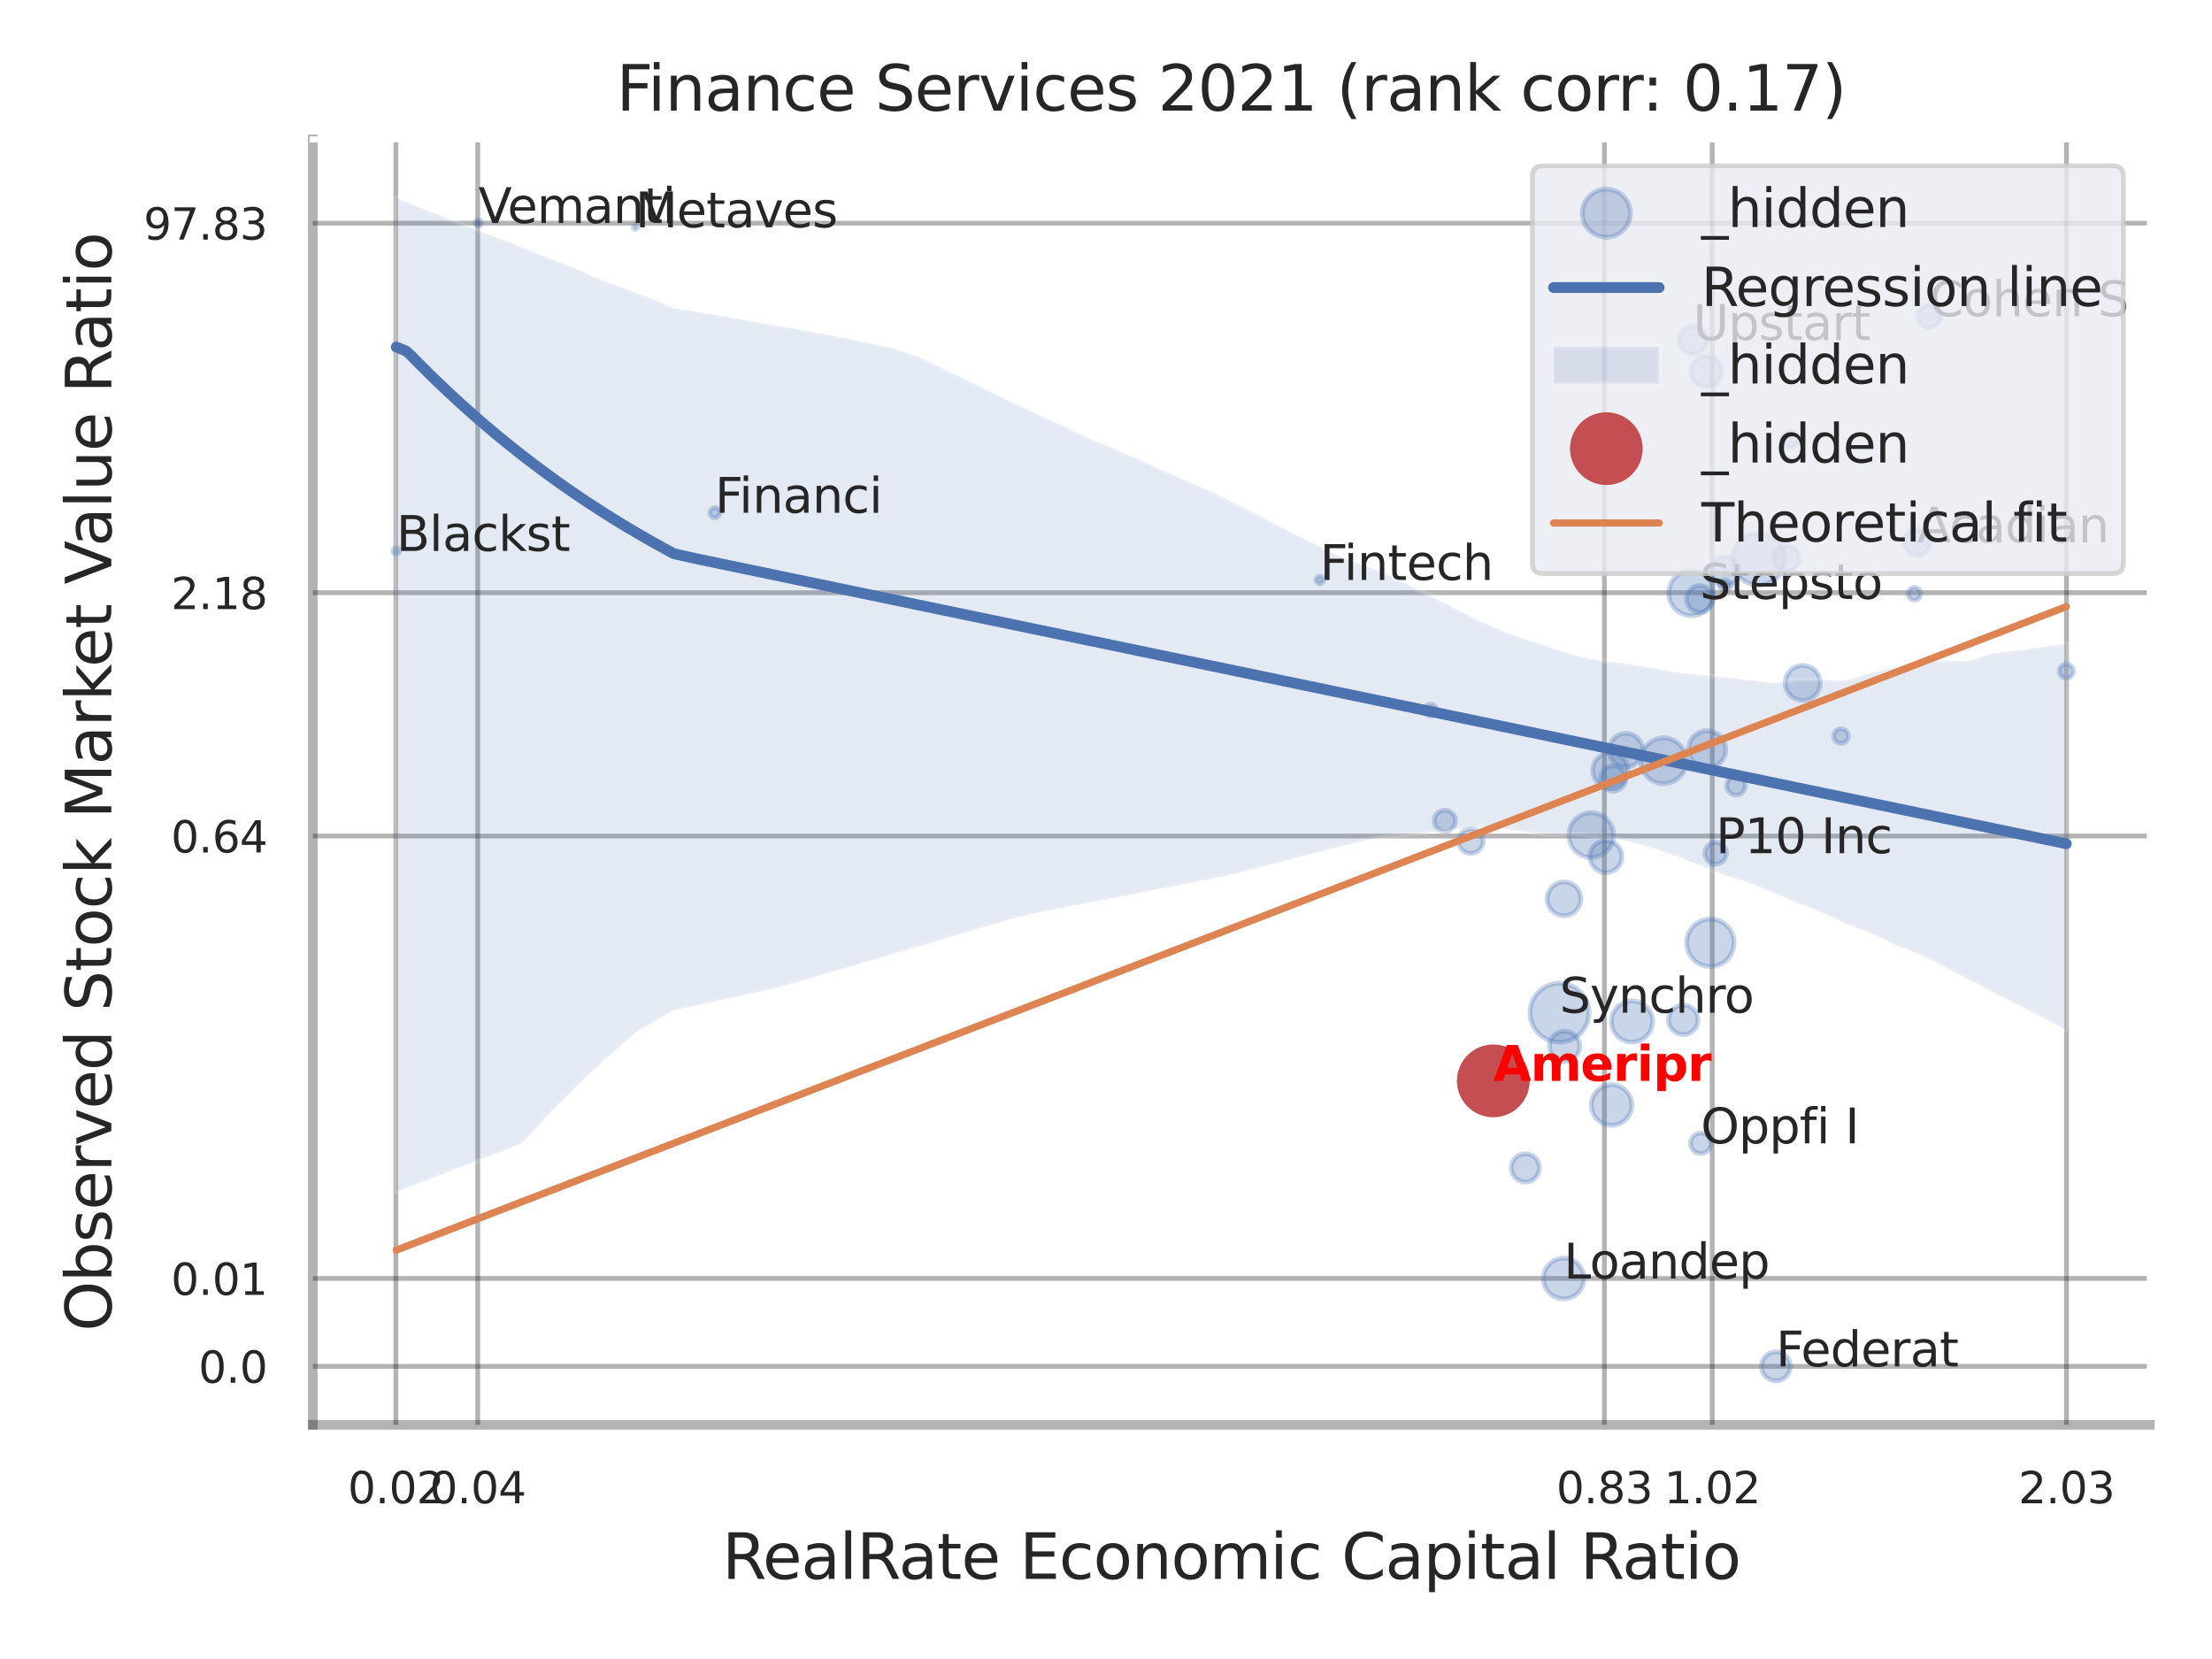 <?xml version="1.0" encoding="utf-8" standalone="no"?>
<!DOCTYPE svg PUBLIC "-//W3C//DTD SVG 1.1//EN"
  "http://www.w3.org/Graphics/SVG/1.1/DTD/svg11.dtd">
<svg xmlns:xlink="http://www.w3.org/1999/xlink" width="460.8pt" height="345.6pt" viewBox="0 0 460.8 345.6" xmlns="http://www.w3.org/2000/svg" version="1.1">
 <defs>
  <style type="text/css">*{stroke-linejoin: round; stroke-linecap: butt}</style>
 </defs>
 <g id="figure_1">
  <g id="patch_1">
   <path d="M 0 345.6 
L 460.8 345.6 
L 460.8 0 
L 0 0 
z
" style="fill: #ffffff"/>
  </g>
  <g id="axes_1">
   <g id="patch_2">
    <path d="M 65.16 296.82 
L 447.84 296.82 
L 447.84 29.04 
L 65.16 29.04 
z
" style="fill: #ffffff"/>
   </g>
   <g id="matplotlib.axis_1">
    <g id="xtick_1">
     <g id="line2d_1">
      <path d="M 82.465 296.82 
L 82.465 29.04 
" clip-path="url(#p4b63473a65)" style="fill: none; stroke: #000000; stroke-opacity: 0.3; stroke-linecap: round"/>
     </g>
     <g id="text_1">
      <!-- 0.02 -->
      <g style="fill: #262626" transform="translate(72.446 313.159) scale(0.09 -0.09)">
       <defs>
        <path id="DejaVuSans-30" d="M 2034 4250 
Q 1547 4250 1301 3770 
Q 1056 3291 1056 2328 
Q 1056 1369 1301 889 
Q 1547 409 2034 409 
Q 2525 409 2770 889 
Q 3016 1369 3016 2328 
Q 3016 3291 2770 3770 
Q 2525 4250 2034 4250 
z
M 2034 4750 
Q 2819 4750 3233 4129 
Q 3647 3509 3647 2328 
Q 3647 1150 3233 529 
Q 2819 -91 2034 -91 
Q 1250 -91 836 529 
Q 422 1150 422 2328 
Q 422 3509 836 4129 
Q 1250 4750 2034 4750 
z
" transform="scale(0.016)"/>
        <path id="DejaVuSans-2e" d="M 684 794 
L 1344 794 
L 1344 0 
L 684 0 
L 684 794 
z
" transform="scale(0.016)"/>
        <path id="DejaVuSans-32" d="M 1228 531 
L 3431 531 
L 3431 0 
L 469 0 
L 469 531 
Q 828 903 1448 1529 
Q 2069 2156 2228 2338 
Q 2531 2678 2651 2914 
Q 2772 3150 2772 3378 
Q 2772 3750 2511 3984 
Q 2250 4219 1831 4219 
Q 1534 4219 1204 4116 
Q 875 4013 500 3803 
L 500 4441 
Q 881 4594 1212 4672 
Q 1544 4750 1819 4750 
Q 2544 4750 2975 4387 
Q 3406 4025 3406 3419 
Q 3406 3131 3298 2873 
Q 3191 2616 2906 2266 
Q 2828 2175 2409 1742 
Q 1991 1309 1228 531 
z
" transform="scale(0.016)"/>
       </defs>
       <use xlink:href="#DejaVuSans-30"/>
       <use xlink:href="#DejaVuSans-2e" transform="translate(63.623 0)"/>
       <use xlink:href="#DejaVuSans-30" transform="translate(95.41 0)"/>
       <use xlink:href="#DejaVuSans-32" transform="translate(159.033 0)"/>
      </g>
     </g>
    </g>
    <g id="xtick_2">
     <g id="line2d_2">
      <path d="M 99.522 296.82 
L 99.522 29.04 
" clip-path="url(#p4b63473a65)" style="fill: none; stroke: #000000; stroke-opacity: 0.3; stroke-linecap: round"/>
     </g>
     <g id="text_2">
      <!-- 0.04 -->
      <g style="fill: #262626" transform="translate(89.503 313.159) scale(0.09 -0.09)">
       <defs>
        <path id="DejaVuSans-34" d="M 2419 4116 
L 825 1625 
L 2419 1625 
L 2419 4116 
z
M 2253 4666 
L 3047 4666 
L 3047 1625 
L 3713 1625 
L 3713 1100 
L 3047 1100 
L 3047 0 
L 2419 0 
L 2419 1100 
L 313 1100 
L 313 1709 
L 2253 4666 
z
" transform="scale(0.016)"/>
       </defs>
       <use xlink:href="#DejaVuSans-30"/>
       <use xlink:href="#DejaVuSans-2e" transform="translate(63.623 0)"/>
       <use xlink:href="#DejaVuSans-30" transform="translate(95.41 0)"/>
       <use xlink:href="#DejaVuSans-34" transform="translate(159.033 0)"/>
      </g>
     </g>
    </g>
    <g id="xtick_3">
     <g id="line2d_3">
      <path d="M 334.225 296.82 
L 334.225 29.04 
" clip-path="url(#p4b63473a65)" style="fill: none; stroke: #000000; stroke-opacity: 0.3; stroke-linecap: round"/>
     </g>
     <g id="text_3">
      <!-- 0.83 -->
      <g style="fill: #262626" transform="translate(324.206 313.159) scale(0.09 -0.09)">
       <defs>
        <path id="DejaVuSans-38" d="M 2034 2216 
Q 1584 2216 1326 1975 
Q 1069 1734 1069 1313 
Q 1069 891 1326 650 
Q 1584 409 2034 409 
Q 2484 409 2743 651 
Q 3003 894 3003 1313 
Q 3003 1734 2745 1975 
Q 2488 2216 2034 2216 
z
M 1403 2484 
Q 997 2584 770 2862 
Q 544 3141 544 3541 
Q 544 4100 942 4425 
Q 1341 4750 2034 4750 
Q 2731 4750 3128 4425 
Q 3525 4100 3525 3541 
Q 3525 3141 3298 2862 
Q 3072 2584 2669 2484 
Q 3125 2378 3379 2068 
Q 3634 1759 3634 1313 
Q 3634 634 3220 271 
Q 2806 -91 2034 -91 
Q 1263 -91 848 271 
Q 434 634 434 1313 
Q 434 1759 690 2068 
Q 947 2378 1403 2484 
z
M 1172 3481 
Q 1172 3119 1398 2916 
Q 1625 2713 2034 2713 
Q 2441 2713 2670 2916 
Q 2900 3119 2900 3481 
Q 2900 3844 2670 4047 
Q 2441 4250 2034 4250 
Q 1625 4250 1398 4047 
Q 1172 3844 1172 3481 
z
" transform="scale(0.016)"/>
        <path id="DejaVuSans-33" d="M 2597 2516 
Q 3050 2419 3304 2112 
Q 3559 1806 3559 1356 
Q 3559 666 3084 287 
Q 2609 -91 1734 -91 
Q 1441 -91 1130 -33 
Q 819 25 488 141 
L 488 750 
Q 750 597 1062 519 
Q 1375 441 1716 441 
Q 2309 441 2620 675 
Q 2931 909 2931 1356 
Q 2931 1769 2642 2001 
Q 2353 2234 1838 2234 
L 1294 2234 
L 1294 2753 
L 1863 2753 
Q 2328 2753 2575 2939 
Q 2822 3125 2822 3475 
Q 2822 3834 2567 4026 
Q 2313 4219 1838 4219 
Q 1578 4219 1281 4162 
Q 984 4106 628 3988 
L 628 4550 
Q 988 4650 1302 4700 
Q 1616 4750 1894 4750 
Q 2613 4750 3031 4423 
Q 3450 4097 3450 3541 
Q 3450 3153 3228 2886 
Q 3006 2619 2597 2516 
z
" transform="scale(0.016)"/>
       </defs>
       <use xlink:href="#DejaVuSans-30"/>
       <use xlink:href="#DejaVuSans-2e" transform="translate(63.623 0)"/>
       <use xlink:href="#DejaVuSans-38" transform="translate(95.41 0)"/>
       <use xlink:href="#DejaVuSans-33" transform="translate(159.033 0)"/>
      </g>
     </g>
    </g>
    <g id="xtick_4">
     <g id="line2d_4">
      <path d="M 356.687 296.82 
L 356.687 29.04 
" clip-path="url(#p4b63473a65)" style="fill: none; stroke: #000000; stroke-opacity: 0.3; stroke-linecap: round"/>
     </g>
     <g id="text_4">
      <!-- 1.02 -->
      <g style="fill: #262626" transform="translate(346.667 313.159) scale(0.09 -0.09)">
       <defs>
        <path id="DejaVuSans-31" d="M 794 531 
L 1825 531 
L 1825 4091 
L 703 3866 
L 703 4441 
L 1819 4666 
L 2450 4666 
L 2450 531 
L 3481 531 
L 3481 0 
L 794 0 
L 794 531 
z
" transform="scale(0.016)"/>
       </defs>
       <use xlink:href="#DejaVuSans-31"/>
       <use xlink:href="#DejaVuSans-2e" transform="translate(63.623 0)"/>
       <use xlink:href="#DejaVuSans-30" transform="translate(95.41 0)"/>
       <use xlink:href="#DejaVuSans-32" transform="translate(159.033 0)"/>
      </g>
     </g>
    </g>
    <g id="xtick_5">
     <g id="line2d_5">
      <path d="M 430.488 296.82 
L 430.488 29.04 
" clip-path="url(#p4b63473a65)" style="fill: none; stroke: #000000; stroke-opacity: 0.3; stroke-linecap: round"/>
     </g>
     <g id="text_5">
      <!-- 2.03 -->
      <g style="fill: #262626" transform="translate(420.469 313.159) scale(0.09 -0.09)">
       <use xlink:href="#DejaVuSans-32"/>
       <use xlink:href="#DejaVuSans-2e" transform="translate(63.623 0)"/>
       <use xlink:href="#DejaVuSans-30" transform="translate(95.41 0)"/>
       <use xlink:href="#DejaVuSans-33" transform="translate(159.033 0)"/>
      </g>
     </g>
    </g>
    <g id="xtick_6"/>
    <g id="xtick_7"/>
    <g id="text_6">
     <!-- RealRate Economic Capital Ratio -->
     <g style="fill: #262626" transform="translate(150.446 328.908) scale(0.13 -0.13)">
      <defs>
       <path id="DejaVuSans-52" d="M 2841 2188 
Q 3044 2119 3236 1894 
Q 3428 1669 3622 1275 
L 4263 0 
L 3584 0 
L 2988 1197 
Q 2756 1666 2539 1819 
Q 2322 1972 1947 1972 
L 1259 1972 
L 1259 0 
L 628 0 
L 628 4666 
L 2053 4666 
Q 2853 4666 3247 4331 
Q 3641 3997 3641 3322 
Q 3641 2881 3436 2590 
Q 3231 2300 2841 2188 
z
M 1259 4147 
L 1259 2491 
L 2053 2491 
Q 2509 2491 2742 2702 
Q 2975 2913 2975 3322 
Q 2975 3731 2742 3939 
Q 2509 4147 2053 4147 
L 1259 4147 
z
" transform="scale(0.016)"/>
       <path id="DejaVuSans-65" d="M 3597 1894 
L 3597 1613 
L 953 1613 
Q 991 1019 1311 708 
Q 1631 397 2203 397 
Q 2534 397 2845 478 
Q 3156 559 3463 722 
L 3463 178 
Q 3153 47 2828 -22 
Q 2503 -91 2169 -91 
Q 1331 -91 842 396 
Q 353 884 353 1716 
Q 353 2575 817 3079 
Q 1281 3584 2069 3584 
Q 2775 3584 3186 3129 
Q 3597 2675 3597 1894 
z
M 3022 2063 
Q 3016 2534 2758 2815 
Q 2500 3097 2075 3097 
Q 1594 3097 1305 2825 
Q 1016 2553 972 2059 
L 3022 2063 
z
" transform="scale(0.016)"/>
       <path id="DejaVuSans-61" d="M 2194 1759 
Q 1497 1759 1228 1600 
Q 959 1441 959 1056 
Q 959 750 1161 570 
Q 1363 391 1709 391 
Q 2188 391 2477 730 
Q 2766 1069 2766 1631 
L 2766 1759 
L 2194 1759 
z
M 3341 1997 
L 3341 0 
L 2766 0 
L 2766 531 
Q 2569 213 2275 61 
Q 1981 -91 1556 -91 
Q 1019 -91 701 211 
Q 384 513 384 1019 
Q 384 1609 779 1909 
Q 1175 2209 1959 2209 
L 2766 2209 
L 2766 2266 
Q 2766 2663 2505 2880 
Q 2244 3097 1772 3097 
Q 1472 3097 1187 3025 
Q 903 2953 641 2809 
L 641 3341 
Q 956 3463 1253 3523 
Q 1550 3584 1831 3584 
Q 2591 3584 2966 3190 
Q 3341 2797 3341 1997 
z
" transform="scale(0.016)"/>
       <path id="DejaVuSans-6c" d="M 603 4863 
L 1178 4863 
L 1178 0 
L 603 0 
L 603 4863 
z
" transform="scale(0.016)"/>
       <path id="DejaVuSans-74" d="M 1172 4494 
L 1172 3500 
L 2356 3500 
L 2356 3053 
L 1172 3053 
L 1172 1153 
Q 1172 725 1289 603 
Q 1406 481 1766 481 
L 2356 481 
L 2356 0 
L 1766 0 
Q 1100 0 847 248 
Q 594 497 594 1153 
L 594 3053 
L 172 3053 
L 172 3500 
L 594 3500 
L 594 4494 
L 1172 4494 
z
" transform="scale(0.016)"/>
       <path id="DejaVuSans-20" transform="scale(0.016)"/>
       <path id="DejaVuSans-45" d="M 628 4666 
L 3578 4666 
L 3578 4134 
L 1259 4134 
L 1259 2753 
L 3481 2753 
L 3481 2222 
L 1259 2222 
L 1259 531 
L 3634 531 
L 3634 0 
L 628 0 
L 628 4666 
z
" transform="scale(0.016)"/>
       <path id="DejaVuSans-63" d="M 3122 3366 
L 3122 2828 
Q 2878 2963 2633 3030 
Q 2388 3097 2138 3097 
Q 1578 3097 1268 2742 
Q 959 2388 959 1747 
Q 959 1106 1268 751 
Q 1578 397 2138 397 
Q 2388 397 2633 464 
Q 2878 531 3122 666 
L 3122 134 
Q 2881 22 2623 -34 
Q 2366 -91 2075 -91 
Q 1284 -91 818 406 
Q 353 903 353 1747 
Q 353 2603 823 3093 
Q 1294 3584 2113 3584 
Q 2378 3584 2631 3529 
Q 2884 3475 3122 3366 
z
" transform="scale(0.016)"/>
       <path id="DejaVuSans-6f" d="M 1959 3097 
Q 1497 3097 1228 2736 
Q 959 2375 959 1747 
Q 959 1119 1226 758 
Q 1494 397 1959 397 
Q 2419 397 2687 759 
Q 2956 1122 2956 1747 
Q 2956 2369 2687 2733 
Q 2419 3097 1959 3097 
z
M 1959 3584 
Q 2709 3584 3137 3096 
Q 3566 2609 3566 1747 
Q 3566 888 3137 398 
Q 2709 -91 1959 -91 
Q 1206 -91 779 398 
Q 353 888 353 1747 
Q 353 2609 779 3096 
Q 1206 3584 1959 3584 
z
" transform="scale(0.016)"/>
       <path id="DejaVuSans-6e" d="M 3513 2113 
L 3513 0 
L 2938 0 
L 2938 2094 
Q 2938 2591 2744 2837 
Q 2550 3084 2163 3084 
Q 1697 3084 1428 2787 
Q 1159 2491 1159 1978 
L 1159 0 
L 581 0 
L 581 3500 
L 1159 3500 
L 1159 2956 
Q 1366 3272 1645 3428 
Q 1925 3584 2291 3584 
Q 2894 3584 3203 3211 
Q 3513 2838 3513 2113 
z
" transform="scale(0.016)"/>
       <path id="DejaVuSans-6d" d="M 3328 2828 
Q 3544 3216 3844 3400 
Q 4144 3584 4550 3584 
Q 5097 3584 5394 3201 
Q 5691 2819 5691 2113 
L 5691 0 
L 5113 0 
L 5113 2094 
Q 5113 2597 4934 2840 
Q 4756 3084 4391 3084 
Q 3944 3084 3684 2787 
Q 3425 2491 3425 1978 
L 3425 0 
L 2847 0 
L 2847 2094 
Q 2847 2600 2669 2842 
Q 2491 3084 2119 3084 
Q 1678 3084 1418 2786 
Q 1159 2488 1159 1978 
L 1159 0 
L 581 0 
L 581 3500 
L 1159 3500 
L 1159 2956 
Q 1356 3278 1631 3431 
Q 1906 3584 2284 3584 
Q 2666 3584 2933 3390 
Q 3200 3197 3328 2828 
z
" transform="scale(0.016)"/>
       <path id="DejaVuSans-69" d="M 603 3500 
L 1178 3500 
L 1178 0 
L 603 0 
L 603 3500 
z
M 603 4863 
L 1178 4863 
L 1178 4134 
L 603 4134 
L 603 4863 
z
" transform="scale(0.016)"/>
       <path id="DejaVuSans-43" d="M 4122 4306 
L 4122 3641 
Q 3803 3938 3442 4084 
Q 3081 4231 2675 4231 
Q 1875 4231 1450 3742 
Q 1025 3253 1025 2328 
Q 1025 1406 1450 917 
Q 1875 428 2675 428 
Q 3081 428 3442 575 
Q 3803 722 4122 1019 
L 4122 359 
Q 3791 134 3420 21 
Q 3050 -91 2638 -91 
Q 1578 -91 968 557 
Q 359 1206 359 2328 
Q 359 3453 968 4101 
Q 1578 4750 2638 4750 
Q 3056 4750 3426 4639 
Q 3797 4528 4122 4306 
z
" transform="scale(0.016)"/>
       <path id="DejaVuSans-70" d="M 1159 525 
L 1159 -1331 
L 581 -1331 
L 581 3500 
L 1159 3500 
L 1159 2969 
Q 1341 3281 1617 3432 
Q 1894 3584 2278 3584 
Q 2916 3584 3314 3078 
Q 3713 2572 3713 1747 
Q 3713 922 3314 415 
Q 2916 -91 2278 -91 
Q 1894 -91 1617 61 
Q 1341 213 1159 525 
z
M 3116 1747 
Q 3116 2381 2855 2742 
Q 2594 3103 2138 3103 
Q 1681 3103 1420 2742 
Q 1159 2381 1159 1747 
Q 1159 1113 1420 752 
Q 1681 391 2138 391 
Q 2594 391 2855 752 
Q 3116 1113 3116 1747 
z
" transform="scale(0.016)"/>
      </defs>
      <use xlink:href="#DejaVuSans-52"/>
      <use xlink:href="#DejaVuSans-65" transform="translate(64.982 0)"/>
      <use xlink:href="#DejaVuSans-61" transform="translate(126.506 0)"/>
      <use xlink:href="#DejaVuSans-6c" transform="translate(187.785 0)"/>
      <use xlink:href="#DejaVuSans-52" transform="translate(215.568 0)"/>
      <use xlink:href="#DejaVuSans-61" transform="translate(282.801 0)"/>
      <use xlink:href="#DejaVuSans-74" transform="translate(344.08 0)"/>
      <use xlink:href="#DejaVuSans-65" transform="translate(383.289 0)"/>
      <use xlink:href="#DejaVuSans-20" transform="translate(444.812 0)"/>
      <use xlink:href="#DejaVuSans-45" transform="translate(476.6 0)"/>
      <use xlink:href="#DejaVuSans-63" transform="translate(539.783 0)"/>
      <use xlink:href="#DejaVuSans-6f" transform="translate(594.764 0)"/>
      <use xlink:href="#DejaVuSans-6e" transform="translate(655.945 0)"/>
      <use xlink:href="#DejaVuSans-6f" transform="translate(719.324 0)"/>
      <use xlink:href="#DejaVuSans-6d" transform="translate(780.506 0)"/>
      <use xlink:href="#DejaVuSans-69" transform="translate(877.918 0)"/>
      <use xlink:href="#DejaVuSans-63" transform="translate(905.701 0)"/>
      <use xlink:href="#DejaVuSans-20" transform="translate(960.682 0)"/>
      <use xlink:href="#DejaVuSans-43" transform="translate(992.469 0)"/>
      <use xlink:href="#DejaVuSans-61" transform="translate(1062.293 0)"/>
      <use xlink:href="#DejaVuSans-70" transform="translate(1123.572 0)"/>
      <use xlink:href="#DejaVuSans-69" transform="translate(1187.049 0)"/>
      <use xlink:href="#DejaVuSans-74" transform="translate(1214.832 0)"/>
      <use xlink:href="#DejaVuSans-61" transform="translate(1254.041 0)"/>
      <use xlink:href="#DejaVuSans-6c" transform="translate(1315.32 0)"/>
      <use xlink:href="#DejaVuSans-20" transform="translate(1343.104 0)"/>
      <use xlink:href="#DejaVuSans-52" transform="translate(1374.891 0)"/>
      <use xlink:href="#DejaVuSans-61" transform="translate(1442.123 0)"/>
      <use xlink:href="#DejaVuSans-74" transform="translate(1503.402 0)"/>
      <use xlink:href="#DejaVuSans-69" transform="translate(1542.611 0)"/>
      <use xlink:href="#DejaVuSans-6f" transform="translate(1570.395 0)"/>
     </g>
    </g>
   </g>
   <g id="matplotlib.axis_2">
    <g id="ytick_1">
     <g id="line2d_6">
      <path d="M 65.16 284.635 
L 447.84 284.635 
" clip-path="url(#p4b63473a65)" style="fill: none; stroke: #000000; stroke-opacity: 0.3; stroke-linecap: round"/>
     </g>
     <g id="text_7">
      <!-- 0.0 -->
      <g style="fill: #262626" transform="translate(41.347 288.054) scale(0.09 -0.09)">
       <use xlink:href="#DejaVuSans-30"/>
       <use xlink:href="#DejaVuSans-2e" transform="translate(63.623 0)"/>
       <use xlink:href="#DejaVuSans-30" transform="translate(95.41 0)"/>
      </g>
     </g>
    </g>
    <g id="ytick_2">
     <g id="line2d_7">
      <path d="M 65.16 266.327 
L 447.84 266.327 
" clip-path="url(#p4b63473a65)" style="fill: none; stroke: #000000; stroke-opacity: 0.3; stroke-linecap: round"/>
     </g>
     <g id="text_8">
      <!-- 0.01 -->
      <g style="fill: #262626" transform="translate(35.621 269.747) scale(0.09 -0.09)">
       <use xlink:href="#DejaVuSans-30"/>
       <use xlink:href="#DejaVuSans-2e" transform="translate(63.623 0)"/>
       <use xlink:href="#DejaVuSans-30" transform="translate(95.41 0)"/>
       <use xlink:href="#DejaVuSans-31" transform="translate(159.033 0)"/>
      </g>
     </g>
    </g>
    <g id="ytick_3">
     <g id="line2d_8">
      <path d="M 65.16 174.166 
L 447.84 174.166 
" clip-path="url(#p4b63473a65)" style="fill: none; stroke: #000000; stroke-opacity: 0.3; stroke-linecap: round"/>
     </g>
     <g id="text_9">
      <!-- 0.64 -->
      <g style="fill: #262626" transform="translate(35.621 177.586) scale(0.09 -0.09)">
       <defs>
        <path id="DejaVuSans-36" d="M 2113 2584 
Q 1688 2584 1439 2293 
Q 1191 2003 1191 1497 
Q 1191 994 1439 701 
Q 1688 409 2113 409 
Q 2538 409 2786 701 
Q 3034 994 3034 1497 
Q 3034 2003 2786 2293 
Q 2538 2584 2113 2584 
z
M 3366 4563 
L 3366 3988 
Q 3128 4100 2886 4159 
Q 2644 4219 2406 4219 
Q 1781 4219 1451 3797 
Q 1122 3375 1075 2522 
Q 1259 2794 1537 2939 
Q 1816 3084 2150 3084 
Q 2853 3084 3261 2657 
Q 3669 2231 3669 1497 
Q 3669 778 3244 343 
Q 2819 -91 2113 -91 
Q 1303 -91 875 529 
Q 447 1150 447 2328 
Q 447 3434 972 4092 
Q 1497 4750 2381 4750 
Q 2619 4750 2861 4703 
Q 3103 4656 3366 4563 
z
" transform="scale(0.016)"/>
       </defs>
       <use xlink:href="#DejaVuSans-30"/>
       <use xlink:href="#DejaVuSans-2e" transform="translate(63.623 0)"/>
       <use xlink:href="#DejaVuSans-36" transform="translate(95.41 0)"/>
       <use xlink:href="#DejaVuSans-34" transform="translate(159.033 0)"/>
      </g>
     </g>
    </g>
    <g id="ytick_4">
     <g id="line2d_9">
      <path d="M 65.16 123.47 
L 447.84 123.47 
" clip-path="url(#p4b63473a65)" style="fill: none; stroke: #000000; stroke-opacity: 0.3; stroke-linecap: round"/>
     </g>
     <g id="text_10">
      <!-- 2.18 -->
      <g style="fill: #262626" transform="translate(35.621 126.889) scale(0.09 -0.09)">
       <use xlink:href="#DejaVuSans-32"/>
       <use xlink:href="#DejaVuSans-2e" transform="translate(63.623 0)"/>
       <use xlink:href="#DejaVuSans-31" transform="translate(95.41 0)"/>
       <use xlink:href="#DejaVuSans-38" transform="translate(159.033 0)"/>
      </g>
     </g>
    </g>
    <g id="ytick_5">
     <g id="line2d_10">
      <path d="M 65.16 46.489 
L 447.84 46.489 
" clip-path="url(#p4b63473a65)" style="fill: none; stroke: #000000; stroke-opacity: 0.3; stroke-linecap: round"/>
     </g>
     <g id="text_11">
      <!-- 97.83 -->
      <g style="fill: #262626" transform="translate(29.895 49.908) scale(0.09 -0.09)">
       <defs>
        <path id="DejaVuSans-39" d="M 703 97 
L 703 672 
Q 941 559 1184 500 
Q 1428 441 1663 441 
Q 2288 441 2617 861 
Q 2947 1281 2994 2138 
Q 2813 1869 2534 1725 
Q 2256 1581 1919 1581 
Q 1219 1581 811 2004 
Q 403 2428 403 3163 
Q 403 3881 828 4315 
Q 1253 4750 1959 4750 
Q 2769 4750 3195 4129 
Q 3622 3509 3622 2328 
Q 3622 1225 3098 567 
Q 2575 -91 1691 -91 
Q 1453 -91 1209 -44 
Q 966 3 703 97 
z
M 1959 2075 
Q 2384 2075 2632 2365 
Q 2881 2656 2881 3163 
Q 2881 3666 2632 3958 
Q 2384 4250 1959 4250 
Q 1534 4250 1286 3958 
Q 1038 3666 1038 3163 
Q 1038 2656 1286 2365 
Q 1534 2075 1959 2075 
z
" transform="scale(0.016)"/>
        <path id="DejaVuSans-37" d="M 525 4666 
L 3525 4666 
L 3525 4397 
L 1831 0 
L 1172 0 
L 2766 4134 
L 525 4134 
L 525 4666 
z
" transform="scale(0.016)"/>
       </defs>
       <use xlink:href="#DejaVuSans-39"/>
       <use xlink:href="#DejaVuSans-37" transform="translate(63.623 0)"/>
       <use xlink:href="#DejaVuSans-2e" transform="translate(127.246 0)"/>
       <use xlink:href="#DejaVuSans-38" transform="translate(159.033 0)"/>
       <use xlink:href="#DejaVuSans-33" transform="translate(222.656 0)"/>
      </g>
     </g>
    </g>
    <g id="ytick_6"/>
    <g id="ytick_7"/>
    <g id="ytick_8"/>
    <g id="ytick_9"/>
    <g id="text_12">
     <!-- Observed Stock Market Value Ratio -->
     <g style="fill: #262626" transform="translate(23.191 277.332) rotate(-90) scale(0.13 -0.13)">
      <defs>
       <path id="DejaVuSans-4f" d="M 2522 4238 
Q 1834 4238 1429 3725 
Q 1025 3213 1025 2328 
Q 1025 1447 1429 934 
Q 1834 422 2522 422 
Q 3209 422 3611 934 
Q 4013 1447 4013 2328 
Q 4013 3213 3611 3725 
Q 3209 4238 2522 4238 
z
M 2522 4750 
Q 3503 4750 4090 4092 
Q 4678 3434 4678 2328 
Q 4678 1225 4090 567 
Q 3503 -91 2522 -91 
Q 1538 -91 948 565 
Q 359 1222 359 2328 
Q 359 3434 948 4092 
Q 1538 4750 2522 4750 
z
" transform="scale(0.016)"/>
       <path id="DejaVuSans-62" d="M 3116 1747 
Q 3116 2381 2855 2742 
Q 2594 3103 2138 3103 
Q 1681 3103 1420 2742 
Q 1159 2381 1159 1747 
Q 1159 1113 1420 752 
Q 1681 391 2138 391 
Q 2594 391 2855 752 
Q 3116 1113 3116 1747 
z
M 1159 2969 
Q 1341 3281 1617 3432 
Q 1894 3584 2278 3584 
Q 2916 3584 3314 3078 
Q 3713 2572 3713 1747 
Q 3713 922 3314 415 
Q 2916 -91 2278 -91 
Q 1894 -91 1617 61 
Q 1341 213 1159 525 
L 1159 0 
L 581 0 
L 581 4863 
L 1159 4863 
L 1159 2969 
z
" transform="scale(0.016)"/>
       <path id="DejaVuSans-73" d="M 2834 3397 
L 2834 2853 
Q 2591 2978 2328 3040 
Q 2066 3103 1784 3103 
Q 1356 3103 1142 2972 
Q 928 2841 928 2578 
Q 928 2378 1081 2264 
Q 1234 2150 1697 2047 
L 1894 2003 
Q 2506 1872 2764 1633 
Q 3022 1394 3022 966 
Q 3022 478 2636 193 
Q 2250 -91 1575 -91 
Q 1294 -91 989 -36 
Q 684 19 347 128 
L 347 722 
Q 666 556 975 473 
Q 1284 391 1588 391 
Q 1994 391 2212 530 
Q 2431 669 2431 922 
Q 2431 1156 2273 1281 
Q 2116 1406 1581 1522 
L 1381 1569 
Q 847 1681 609 1914 
Q 372 2147 372 2553 
Q 372 3047 722 3315 
Q 1072 3584 1716 3584 
Q 2034 3584 2315 3537 
Q 2597 3491 2834 3397 
z
" transform="scale(0.016)"/>
       <path id="DejaVuSans-72" d="M 2631 2963 
Q 2534 3019 2420 3045 
Q 2306 3072 2169 3072 
Q 1681 3072 1420 2755 
Q 1159 2438 1159 1844 
L 1159 0 
L 581 0 
L 581 3500 
L 1159 3500 
L 1159 2956 
Q 1341 3275 1631 3429 
Q 1922 3584 2338 3584 
Q 2397 3584 2469 3576 
Q 2541 3569 2628 3553 
L 2631 2963 
z
" transform="scale(0.016)"/>
       <path id="DejaVuSans-76" d="M 191 3500 
L 800 3500 
L 1894 563 
L 2988 3500 
L 3597 3500 
L 2284 0 
L 1503 0 
L 191 3500 
z
" transform="scale(0.016)"/>
       <path id="DejaVuSans-64" d="M 2906 2969 
L 2906 4863 
L 3481 4863 
L 3481 0 
L 2906 0 
L 2906 525 
Q 2725 213 2448 61 
Q 2172 -91 1784 -91 
Q 1150 -91 751 415 
Q 353 922 353 1747 
Q 353 2572 751 3078 
Q 1150 3584 1784 3584 
Q 2172 3584 2448 3432 
Q 2725 3281 2906 2969 
z
M 947 1747 
Q 947 1113 1208 752 
Q 1469 391 1925 391 
Q 2381 391 2643 752 
Q 2906 1113 2906 1747 
Q 2906 2381 2643 2742 
Q 2381 3103 1925 3103 
Q 1469 3103 1208 2742 
Q 947 2381 947 1747 
z
" transform="scale(0.016)"/>
       <path id="DejaVuSans-53" d="M 3425 4513 
L 3425 3897 
Q 3066 4069 2747 4153 
Q 2428 4238 2131 4238 
Q 1616 4238 1336 4038 
Q 1056 3838 1056 3469 
Q 1056 3159 1242 3001 
Q 1428 2844 1947 2747 
L 2328 2669 
Q 3034 2534 3370 2195 
Q 3706 1856 3706 1288 
Q 3706 609 3251 259 
Q 2797 -91 1919 -91 
Q 1588 -91 1214 -16 
Q 841 59 441 206 
L 441 856 
Q 825 641 1194 531 
Q 1563 422 1919 422 
Q 2459 422 2753 634 
Q 3047 847 3047 1241 
Q 3047 1584 2836 1778 
Q 2625 1972 2144 2069 
L 1759 2144 
Q 1053 2284 737 2584 
Q 422 2884 422 3419 
Q 422 4038 858 4394 
Q 1294 4750 2059 4750 
Q 2388 4750 2728 4690 
Q 3069 4631 3425 4513 
z
" transform="scale(0.016)"/>
       <path id="DejaVuSans-6b" d="M 581 4863 
L 1159 4863 
L 1159 1991 
L 2875 3500 
L 3609 3500 
L 1753 1863 
L 3688 0 
L 2938 0 
L 1159 1709 
L 1159 0 
L 581 0 
L 581 4863 
z
" transform="scale(0.016)"/>
       <path id="DejaVuSans-4d" d="M 628 4666 
L 1569 4666 
L 2759 1491 
L 3956 4666 
L 4897 4666 
L 4897 0 
L 4281 0 
L 4281 4097 
L 3078 897 
L 2444 897 
L 1241 4097 
L 1241 0 
L 628 0 
L 628 4666 
z
" transform="scale(0.016)"/>
       <path id="DejaVuSans-56" d="M 1831 0 
L 50 4666 
L 709 4666 
L 2188 738 
L 3669 4666 
L 4325 4666 
L 2547 0 
L 1831 0 
z
" transform="scale(0.016)"/>
       <path id="DejaVuSans-75" d="M 544 1381 
L 544 3500 
L 1119 3500 
L 1119 1403 
Q 1119 906 1312 657 
Q 1506 409 1894 409 
Q 2359 409 2629 706 
Q 2900 1003 2900 1516 
L 2900 3500 
L 3475 3500 
L 3475 0 
L 2900 0 
L 2900 538 
Q 2691 219 2414 64 
Q 2138 -91 1772 -91 
Q 1169 -91 856 284 
Q 544 659 544 1381 
z
M 1991 3584 
L 1991 3584 
z
" transform="scale(0.016)"/>
      </defs>
      <use xlink:href="#DejaVuSans-4f"/>
      <use xlink:href="#DejaVuSans-62" transform="translate(78.711 0)"/>
      <use xlink:href="#DejaVuSans-73" transform="translate(142.188 0)"/>
      <use xlink:href="#DejaVuSans-65" transform="translate(194.287 0)"/>
      <use xlink:href="#DejaVuSans-72" transform="translate(255.811 0)"/>
      <use xlink:href="#DejaVuSans-76" transform="translate(296.924 0)"/>
      <use xlink:href="#DejaVuSans-65" transform="translate(356.104 0)"/>
      <use xlink:href="#DejaVuSans-64" transform="translate(417.627 0)"/>
      <use xlink:href="#DejaVuSans-20" transform="translate(481.104 0)"/>
      <use xlink:href="#DejaVuSans-53" transform="translate(512.891 0)"/>
      <use xlink:href="#DejaVuSans-74" transform="translate(576.367 0)"/>
      <use xlink:href="#DejaVuSans-6f" transform="translate(615.576 0)"/>
      <use xlink:href="#DejaVuSans-63" transform="translate(676.758 0)"/>
      <use xlink:href="#DejaVuSans-6b" transform="translate(731.738 0)"/>
      <use xlink:href="#DejaVuSans-20" transform="translate(789.648 0)"/>
      <use xlink:href="#DejaVuSans-4d" transform="translate(821.436 0)"/>
      <use xlink:href="#DejaVuSans-61" transform="translate(907.715 0)"/>
      <use xlink:href="#DejaVuSans-72" transform="translate(968.994 0)"/>
      <use xlink:href="#DejaVuSans-6b" transform="translate(1010.107 0)"/>
      <use xlink:href="#DejaVuSans-65" transform="translate(1064.393 0)"/>
      <use xlink:href="#DejaVuSans-74" transform="translate(1125.916 0)"/>
      <use xlink:href="#DejaVuSans-20" transform="translate(1165.125 0)"/>
      <use xlink:href="#DejaVuSans-56" transform="translate(1196.912 0)"/>
      <use xlink:href="#DejaVuSans-61" transform="translate(1257.57 0)"/>
      <use xlink:href="#DejaVuSans-6c" transform="translate(1318.85 0)"/>
      <use xlink:href="#DejaVuSans-75" transform="translate(1346.633 0)"/>
      <use xlink:href="#DejaVuSans-65" transform="translate(1410.012 0)"/>
      <use xlink:href="#DejaVuSans-20" transform="translate(1471.535 0)"/>
      <use xlink:href="#DejaVuSans-52" transform="translate(1503.322 0)"/>
      <use xlink:href="#DejaVuSans-61" transform="translate(1570.555 0)"/>
      <use xlink:href="#DejaVuSans-74" transform="translate(1631.834 0)"/>
      <use xlink:href="#DejaVuSans-69" transform="translate(1671.043 0)"/>
      <use xlink:href="#DejaVuSans-6f" transform="translate(1698.826 0)"/>
     </g>
    </g>
   </g>
   <g id="PathCollection_1">
    <path d="M 372.958 93.235 
C 373.403 93.235 373.83 93.058 374.144 92.744 
C 374.459 92.429 374.635 92.003 374.635 91.558 
C 374.635 91.113 374.459 90.687 374.144 90.372 
C 373.83 90.058 373.403 89.881 372.958 89.881 
C 372.514 89.881 372.087 90.058 371.772 90.372 
C 371.458 90.687 371.281 91.113 371.281 91.558 
C 371.281 92.003 371.458 92.429 371.772 92.744 
C 372.087 93.058 372.514 93.235 372.958 93.235 
z
" clip-path="url(#p4b63473a65)" style="fill: #4c72b0; fill-opacity: 0.3; stroke: #4c72b0; stroke-opacity: 0.3"/>
    <path d="M 430.445 141.294 
C 430.837 141.294 431.212 141.139 431.489 140.862 
C 431.765 140.585 431.921 140.21 431.921 139.819 
C 431.921 139.427 431.765 139.052 431.489 138.775 
C 431.212 138.499 430.837 138.343 430.445 138.343 
C 430.054 138.343 429.679 138.499 429.402 138.775 
C 429.126 139.052 428.97 139.427 428.97 139.819 
C 428.97 140.21 429.126 140.585 429.402 140.862 
C 429.679 141.139 430.054 141.294 430.445 141.294 
z
" clip-path="url(#p4b63473a65)" style="fill: #4c72b0; fill-opacity: 0.3; stroke: #4c72b0; stroke-opacity: 0.3"/>
    <path d="M 311.084 232.236 
C 312.959 232.236 314.758 231.491 316.084 230.165 
C 317.41 228.839 318.155 227.04 318.155 225.165 
C 318.155 223.29 317.41 221.491 316.084 220.165 
C 314.758 218.839 312.959 218.094 311.084 218.094 
C 309.208 218.094 307.41 218.839 306.084 220.165 
C 304.758 221.491 304.013 223.29 304.013 225.165 
C 304.013 227.04 304.758 228.839 306.084 230.165 
C 307.41 231.491 309.208 232.236 311.084 232.236 
z
" clip-path="url(#p4b63473a65)" style="fill: #4c72b0; fill-opacity: 0.3; stroke: #4c72b0; stroke-opacity: 0.3"/>
    <path d="M 334.535 181.771 
C 335.421 181.771 336.27 181.419 336.896 180.793 
C 337.522 180.167 337.874 179.318 337.874 178.433 
C 337.874 177.547 337.522 176.698 336.896 176.072 
C 336.27 175.446 335.421 175.094 334.535 175.094 
C 333.65 175.094 332.801 175.446 332.175 176.072 
C 331.549 176.698 331.197 177.547 331.197 178.433 
C 331.197 179.318 331.549 180.167 332.175 180.793 
C 332.801 181.419 333.65 181.771 334.535 181.771 
z
" clip-path="url(#p4b63473a65)" style="fill: #4c72b0; fill-opacity: 0.3; stroke: #4c72b0; stroke-opacity: 0.3"/>
    <path d="M 317.755 246.231 
C 318.535 246.231 319.283 245.921 319.834 245.369 
C 320.386 244.818 320.696 244.07 320.696 243.29 
C 320.696 242.51 320.386 241.761 319.834 241.21 
C 319.283 240.658 318.535 240.348 317.755 240.348 
C 316.975 240.348 316.227 240.658 315.675 241.21 
C 315.124 241.761 314.814 242.51 314.814 243.29 
C 314.814 244.07 315.124 244.818 315.675 245.369 
C 316.227 245.921 316.975 246.231 317.755 246.231 
z
" clip-path="url(#p4b63473a65)" style="fill: #4c72b0; fill-opacity: 0.3; stroke: #4c72b0; stroke-opacity: 0.3"/>
    <path d="M 356.299 201.347 
C 357.611 201.347 358.87 200.826 359.797 199.898 
C 360.725 198.97 361.246 197.712 361.246 196.4 
C 361.246 195.088 360.725 193.83 359.797 192.902 
C 358.87 191.975 357.611 191.454 356.299 191.454 
C 354.988 191.454 353.729 191.975 352.802 192.902 
C 351.874 193.83 351.353 195.088 351.353 196.4 
C 351.353 197.712 351.874 198.97 352.802 199.898 
C 353.729 200.826 354.988 201.347 356.299 201.347 
z
" clip-path="url(#p4b63473a65)" style="fill: #4c72b0; fill-opacity: 0.3; stroke: #4c72b0; stroke-opacity: 0.3"/>
    <path d="M 132.336 47.787 
C 132.451 47.787 132.562 47.742 132.643 47.66 
C 132.725 47.579 132.771 47.468 132.771 47.353 
C 132.771 47.238 132.725 47.127 132.643 47.046 
C 132.562 46.964 132.451 46.918 132.336 46.918 
C 132.221 46.918 132.11 46.964 132.029 47.046 
C 131.947 47.127 131.902 47.238 131.902 47.353 
C 131.902 47.468 131.947 47.579 132.029 47.66 
C 132.11 47.742 132.221 47.787 132.336 47.787 
z
" clip-path="url(#p4b63473a65)" style="fill: #4c72b0; fill-opacity: 0.3; stroke: #4c72b0; stroke-opacity: 0.3"/>
    <path d="M 339.976 217.091 
C 341.116 217.091 342.209 216.638 343.015 215.833 
C 343.821 215.027 344.274 213.934 344.274 212.794 
C 344.274 211.654 343.821 210.561 343.015 209.755 
C 342.209 208.949 341.116 208.496 339.976 208.496 
C 338.837 208.496 337.744 208.949 336.938 209.755 
C 336.132 210.561 335.679 211.654 335.679 212.794 
C 335.679 213.934 336.132 215.027 336.938 215.833 
C 337.744 216.638 338.837 217.091 339.976 217.091 
z
" clip-path="url(#p4b63473a65)" style="fill: #4c72b0; fill-opacity: 0.3; stroke: #4c72b0; stroke-opacity: 0.3"/>
    <path d="M 355.642 159.98 
C 356.669 159.98 357.655 159.571 358.382 158.845 
C 359.108 158.118 359.517 157.132 359.517 156.105 
C 359.517 155.077 359.108 154.091 358.382 153.365 
C 357.655 152.638 356.669 152.23 355.642 152.23 
C 354.614 152.23 353.628 152.638 352.902 153.365 
C 352.175 154.091 351.767 155.077 351.767 156.105 
C 351.767 157.132 352.175 158.118 352.902 158.845 
C 353.628 159.571 354.614 159.98 355.642 159.98 
z
" clip-path="url(#p4b63473a65)" style="fill: #4c72b0; fill-opacity: 0.3; stroke: #4c72b0; stroke-opacity: 0.3"/>
    <path d="M 369.953 287.661 
C 370.752 287.661 371.518 287.343 372.083 286.778 
C 372.648 286.213 372.965 285.447 372.965 284.648 
C 372.965 283.849 372.648 283.083 372.083 282.518 
C 371.518 281.953 370.752 281.636 369.953 281.636 
C 369.154 281.636 368.387 281.953 367.822 282.518 
C 367.258 283.083 366.94 283.849 366.94 284.648 
C 366.94 285.447 367.258 286.213 367.822 286.778 
C 368.387 287.343 369.154 287.661 369.953 287.661 
z
" clip-path="url(#p4b63473a65)" style="fill: #4c72b0; fill-opacity: 0.3; stroke: #4c72b0; stroke-opacity: 0.3"/>
    <path d="M 383.526 154.868 
C 383.933 154.868 384.323 154.707 384.61 154.419 
C 384.898 154.131 385.06 153.741 385.06 153.334 
C 385.06 152.928 384.898 152.538 384.61 152.25 
C 384.323 151.962 383.933 151.801 383.526 151.801 
C 383.119 151.801 382.729 151.962 382.441 152.25 
C 382.154 152.538 381.992 152.928 381.992 153.334 
C 381.992 153.741 382.154 154.131 382.441 154.419 
C 382.729 154.707 383.119 154.868 383.526 154.868 
z
" clip-path="url(#p4b63473a65)" style="fill: #4c72b0; fill-opacity: 0.3; stroke: #4c72b0; stroke-opacity: 0.3"/>
    <path d="M 331.48 178.634 
C 332.717 178.634 333.903 178.142 334.778 177.268 
C 335.652 176.393 336.144 175.207 336.144 173.97 
C 336.144 172.733 335.652 171.546 334.778 170.672 
C 333.903 169.797 332.717 169.305 331.48 169.305 
C 330.243 169.305 329.056 169.797 328.182 170.672 
C 327.307 171.546 326.815 172.733 326.815 173.97 
C 326.815 175.207 327.307 176.393 328.182 177.268 
C 329.056 178.142 330.243 178.634 331.48 178.634 
z
" clip-path="url(#p4b63473a65)" style="fill: #4c72b0; fill-opacity: 0.3; stroke: #4c72b0; stroke-opacity: 0.3"/>
    <path d="M 375.541 145.93 
C 376.51 145.93 377.439 145.546 378.124 144.861 
C 378.808 144.176 379.193 143.247 379.193 142.278 
C 379.193 141.31 378.808 140.381 378.124 139.696 
C 377.439 139.011 376.51 138.627 375.541 138.627 
C 374.573 138.627 373.644 139.011 372.959 139.696 
C 372.274 140.381 371.89 141.31 371.89 142.278 
C 371.89 143.247 372.274 144.176 372.959 144.861 
C 373.644 145.546 374.573 145.93 375.541 145.93 
z
" clip-path="url(#p4b63473a65)" style="fill: #4c72b0; fill-opacity: 0.3; stroke: #4c72b0; stroke-opacity: 0.3"/>
    <path d="M 401.901 68.276 
C 402.536 68.276 403.144 68.024 403.592 67.575 
C 404.041 67.127 404.293 66.518 404.293 65.884 
C 404.293 65.25 404.041 64.642 403.592 64.193 
C 403.144 63.745 402.536 63.493 401.901 63.493 
C 401.267 63.493 400.659 63.745 400.21 64.193 
C 399.762 64.642 399.51 65.25 399.51 65.884 
C 399.51 66.518 399.762 67.127 400.21 67.575 
C 400.659 68.024 401.267 68.276 401.901 68.276 
z
" clip-path="url(#p4b63473a65)" style="fill: #4c72b0; fill-opacity: 0.3; stroke: #4c72b0; stroke-opacity: 0.3"/>
    <path d="M 355.464 80.634 
C 356.324 80.634 357.149 80.292 357.757 79.684 
C 358.365 79.076 358.707 78.251 358.707 77.391 
C 358.707 76.531 358.365 75.706 357.757 75.098 
C 357.149 74.49 356.324 74.148 355.464 74.148 
C 354.604 74.148 353.779 74.49 353.171 75.098 
C 352.563 75.706 352.221 76.531 352.221 77.391 
C 352.221 78.251 352.563 79.076 353.171 79.684 
C 353.779 80.292 354.604 80.634 355.464 80.634 
z
" clip-path="url(#p4b63473a65)" style="fill: #4c72b0; fill-opacity: 0.3; stroke: #4c72b0; stroke-opacity: 0.3"/>
    <path d="M 148.933 107.873 
C 149.213 107.873 149.481 107.762 149.678 107.564 
C 149.876 107.366 149.987 107.098 149.987 106.819 
C 149.987 106.539 149.876 106.271 149.678 106.073 
C 149.481 105.876 149.213 105.765 148.933 105.765 
C 148.654 105.765 148.385 105.876 148.188 106.073 
C 147.99 106.271 147.879 106.539 147.879 106.819 
C 147.879 107.098 147.99 107.366 148.188 107.564 
C 148.385 107.762 148.654 107.873 148.933 107.873 
z
" clip-path="url(#p4b63473a65)" style="fill: #4c72b0; fill-opacity: 0.3; stroke: #4c72b0; stroke-opacity: 0.3"/>
    <path d="M 325.814 190.746 
C 326.746 190.746 327.639 190.375 328.298 189.717 
C 328.957 189.058 329.327 188.164 329.327 187.232 
C 329.327 186.301 328.957 185.407 328.298 184.748 
C 327.639 184.089 326.746 183.719 325.814 183.719 
C 324.882 183.719 323.989 184.089 323.33 184.748 
C 322.671 185.407 322.301 186.301 322.301 187.232 
C 322.301 188.164 322.671 189.058 323.33 189.717 
C 323.989 190.375 324.882 190.746 325.814 190.746 
z
" clip-path="url(#p4b63473a65)" style="fill: #4c72b0; fill-opacity: 0.3; stroke: #4c72b0; stroke-opacity: 0.3"/>
    <path d="M 366.359 121.905 
C 367.804 121.905 369.191 121.331 370.213 120.309 
C 371.235 119.287 371.809 117.901 371.809 116.455 
C 371.809 115.01 371.235 113.624 370.213 112.602 
C 369.191 111.58 367.804 111.005 366.359 111.005 
C 364.914 111.005 363.527 111.58 362.505 112.602 
C 361.483 113.624 360.909 115.01 360.909 116.455 
C 360.909 117.901 361.483 119.287 362.505 120.309 
C 363.527 121.331 364.914 121.905 366.359 121.905 
z
" clip-path="url(#p4b63473a65)" style="fill: #4c72b0; fill-opacity: 0.3; stroke: #4c72b0; stroke-opacity: 0.3"/>
    <path d="M 335.724 234.42 
C 336.844 234.42 337.919 233.975 338.711 233.183 
C 339.503 232.391 339.948 231.316 339.948 230.196 
C 339.948 229.075 339.503 228.001 338.711 227.208 
C 337.919 226.416 336.844 225.971 335.724 225.971 
C 334.603 225.971 333.529 226.416 332.737 227.208 
C 331.944 228.001 331.499 229.075 331.499 230.196 
C 331.499 231.316 331.944 232.391 332.737 233.183 
C 333.529 233.975 334.603 234.42 335.724 234.42 
z
" clip-path="url(#p4b63473a65)" style="fill: #4c72b0; fill-opacity: 0.3; stroke: #4c72b0; stroke-opacity: 0.3"/>
    <path d="M 359.403 123.175 
C 359.719 123.175 360.022 123.049 360.245 122.826 
C 360.468 122.603 360.594 122.3 360.594 121.984 
C 360.594 121.668 360.468 121.366 360.245 121.142 
C 360.022 120.919 359.719 120.794 359.403 120.794 
C 359.088 120.794 358.785 120.919 358.562 121.142 
C 358.338 121.366 358.213 121.668 358.213 121.984 
C 358.213 122.3 358.338 122.603 358.562 122.826 
C 358.785 123.049 359.088 123.175 359.403 123.175 
z
" clip-path="url(#p4b63473a65)" style="fill: #4c72b0; fill-opacity: 0.3; stroke: #4c72b0; stroke-opacity: 0.3"/>
    <path d="M 82.555 115.475 
C 82.742 115.475 82.921 115.4 83.054 115.268 
C 83.186 115.136 83.26 114.956 83.26 114.769 
C 83.26 114.582 83.186 114.402 83.054 114.27 
C 82.921 114.138 82.742 114.063 82.555 114.063 
C 82.367 114.063 82.188 114.138 82.056 114.27 
C 81.923 114.402 81.849 114.582 81.849 114.769 
C 81.849 114.956 81.923 115.136 82.056 115.268 
C 82.188 115.4 82.367 115.475 82.555 115.475 
z
" clip-path="url(#p4b63473a65)" style="fill: #4c72b0; fill-opacity: 0.3; stroke: #4c72b0; stroke-opacity: 0.3"/>
    <path d="M 338.713 159.774 
C 339.643 159.774 340.534 159.405 341.191 158.748 
C 341.848 158.091 342.217 157.2 342.217 156.27 
C 342.217 155.341 341.848 154.45 341.191 153.793 
C 340.534 153.135 339.643 152.766 338.713 152.766 
C 337.784 152.766 336.893 153.135 336.236 153.793 
C 335.578 154.45 335.209 155.341 335.209 156.27 
C 335.209 157.2 335.578 158.091 336.236 158.748 
C 336.893 159.405 337.784 159.774 338.713 159.774 
z
" clip-path="url(#p4b63473a65)" style="fill: #4c72b0; fill-opacity: 0.3; stroke: #4c72b0; stroke-opacity: 0.3"/>
    <path d="M 346.55 163.257 
C 347.813 163.257 349.025 162.755 349.918 161.862 
C 350.811 160.969 351.313 159.757 351.313 158.494 
C 351.313 157.231 350.811 156.019 349.918 155.126 
C 349.025 154.233 347.813 153.731 346.55 153.731 
C 345.287 153.731 344.076 154.233 343.183 155.126 
C 342.289 156.019 341.788 157.231 341.788 158.494 
C 341.788 159.757 342.289 160.969 343.183 161.862 
C 344.076 162.755 345.287 163.257 346.55 163.257 
z
" clip-path="url(#p4b63473a65)" style="fill: #4c72b0; fill-opacity: 0.3; stroke: #4c72b0; stroke-opacity: 0.3"/>
    <path d="M 325.936 221.116 
C 326.771 221.116 327.572 220.784 328.162 220.194 
C 328.753 219.603 329.085 218.802 329.085 217.967 
C 329.085 217.132 328.753 216.331 328.162 215.741 
C 327.572 215.15 326.771 214.819 325.936 214.819 
C 325.101 214.819 324.3 215.15 323.71 215.741 
C 323.119 216.331 322.787 217.132 322.787 217.967 
C 322.787 218.802 323.119 219.603 323.71 220.194 
C 324.3 220.784 325.101 221.116 325.936 221.116 
z
" clip-path="url(#p4b63473a65)" style="fill: #4c72b0; fill-opacity: 0.3; stroke: #4c72b0; stroke-opacity: 0.3"/>
    <path d="M 361.636 165.624 
C 362.151 165.624 362.646 165.419 363.01 165.055 
C 363.375 164.69 363.58 164.196 363.58 163.68 
C 363.58 163.165 363.375 162.67 363.01 162.306 
C 362.646 161.941 362.151 161.736 361.636 161.736 
C 361.12 161.736 360.626 161.941 360.261 162.306 
C 359.896 162.67 359.692 163.165 359.692 163.68 
C 359.692 164.196 359.896 164.69 360.261 165.055 
C 360.626 165.419 361.12 165.624 361.636 165.624 
z
" clip-path="url(#p4b63473a65)" style="fill: #4c72b0; fill-opacity: 0.3; stroke: #4c72b0; stroke-opacity: 0.3"/>
    <path d="M 350.649 215.523 
C 351.464 215.523 352.245 215.2 352.821 214.623 
C 353.397 214.047 353.721 213.266 353.721 212.451 
C 353.721 211.636 353.397 210.855 352.821 210.278 
C 352.245 209.702 351.464 209.379 350.649 209.379 
C 349.834 209.379 349.053 209.702 348.476 210.278 
C 347.9 210.855 347.577 211.636 347.577 212.451 
C 347.577 213.266 347.9 214.047 348.476 214.623 
C 349.053 215.2 349.834 215.523 350.649 215.523 
z
" clip-path="url(#p4b63473a65)" style="fill: #4c72b0; fill-opacity: 0.3; stroke: #4c72b0; stroke-opacity: 0.3"/>
    <path d="M 359.346 122.033 
C 360.151 122.033 360.924 121.713 361.494 121.143 
C 362.063 120.573 362.384 119.801 362.384 118.995 
C 362.384 118.189 362.063 117.417 361.494 116.847 
C 360.924 116.277 360.151 115.957 359.346 115.957 
C 358.54 115.957 357.767 116.277 357.198 116.847 
C 356.628 117.417 356.308 118.189 356.308 118.995 
C 356.308 119.801 356.628 120.573 357.198 121.143 
C 357.767 121.713 358.54 122.033 359.346 122.033 
z
" clip-path="url(#p4b63473a65)" style="fill: #4c72b0; fill-opacity: 0.3; stroke: #4c72b0; stroke-opacity: 0.3"/>
    <path d="M 324.877 217.113 
C 326.508 217.113 328.073 216.465 329.226 215.312 
C 330.379 214.159 331.027 212.594 331.027 210.963 
C 331.027 209.332 330.379 207.768 329.226 206.615 
C 328.073 205.461 326.508 204.813 324.877 204.813 
C 323.246 204.813 321.682 205.461 320.528 206.615 
C 319.375 207.768 318.727 209.332 318.727 210.963 
C 318.727 212.594 319.375 214.159 320.528 215.312 
C 321.682 216.465 323.246 217.113 324.877 217.113 
z
" clip-path="url(#p4b63473a65)" style="fill: #4c72b0; fill-opacity: 0.3; stroke: #4c72b0; stroke-opacity: 0.3"/>
    <path d="M 99.647 47.149 
C 99.828 47.149 100.001 47.077 100.129 46.949 
C 100.257 46.821 100.329 46.647 100.329 46.466 
C 100.329 46.285 100.257 46.112 100.129 45.984 
C 100.001 45.856 99.828 45.784 99.647 45.784 
C 99.466 45.784 99.292 45.856 99.164 45.984 
C 99.036 46.112 98.964 46.285 98.964 46.466 
C 98.964 46.647 99.036 46.821 99.164 46.949 
C 99.292 47.077 99.466 47.149 99.647 47.149 
z
" clip-path="url(#p4b63473a65)" style="fill: #4c72b0; fill-opacity: 0.3; stroke: #4c72b0; stroke-opacity: 0.3"/>
    <path d="M 274.947 121.595 
C 275.153 121.595 275.351 121.513 275.497 121.367 
C 275.643 121.221 275.725 121.023 275.725 120.816 
C 275.725 120.61 275.643 120.412 275.497 120.266 
C 275.351 120.12 275.153 120.038 274.947 120.038 
C 274.74 120.038 274.542 120.12 274.396 120.266 
C 274.25 120.412 274.168 120.61 274.168 120.816 
C 274.168 121.023 274.25 121.221 274.396 121.367 
C 274.542 121.513 274.74 121.595 274.947 121.595 
z
" clip-path="url(#p4b63473a65)" style="fill: #4c72b0; fill-opacity: 0.3; stroke: #4c72b0; stroke-opacity: 0.3"/>
    <path d="M 372.144 119.05 
C 372.87 119.05 373.566 118.762 374.079 118.249 
C 374.592 117.736 374.88 117.04 374.88 116.314 
C 374.88 115.589 374.592 114.893 374.079 114.38 
C 373.566 113.867 372.87 113.579 372.144 113.579 
C 371.419 113.579 370.723 113.867 370.21 114.38 
C 369.697 114.893 369.409 115.589 369.409 116.314 
C 369.409 117.04 369.697 117.736 370.21 118.249 
C 370.723 118.762 371.419 119.05 372.144 119.05 
z
" clip-path="url(#p4b63473a65)" style="fill: #4c72b0; fill-opacity: 0.3; stroke: #4c72b0; stroke-opacity: 0.3"/>
    <path d="M 398.807 125.012 
C 399.16 125.012 399.498 124.872 399.748 124.623 
C 399.997 124.373 400.138 124.035 400.138 123.682 
C 400.138 123.329 399.997 122.991 399.748 122.741 
C 399.498 122.492 399.16 122.351 398.807 122.351 
C 398.454 122.351 398.116 122.492 397.866 122.741 
C 397.617 122.991 397.477 123.329 397.477 123.682 
C 397.477 124.035 397.617 124.373 397.866 124.623 
C 398.116 124.872 398.454 125.012 398.807 125.012 
z
" clip-path="url(#p4b63473a65)" style="fill: #4c72b0; fill-opacity: 0.3; stroke: #4c72b0; stroke-opacity: 0.3"/>
    <path d="M 352.693 73.753 
C 353.465 73.753 354.206 73.446 354.752 72.9 
C 355.298 72.354 355.605 71.613 355.605 70.841 
C 355.605 70.069 355.298 69.328 354.752 68.782 
C 354.206 68.236 353.465 67.929 352.693 67.929 
C 351.921 67.929 351.18 68.236 350.634 68.782 
C 350.088 69.328 349.781 70.069 349.781 70.841 
C 349.781 71.613 350.088 72.354 350.634 72.9 
C 351.18 73.446 351.921 73.753 352.693 73.753 
z
" clip-path="url(#p4b63473a65)" style="fill: #4c72b0; fill-opacity: 0.3; stroke: #4c72b0; stroke-opacity: 0.3"/>
    <path d="M 352.328 128.258 
C 353.575 128.258 354.771 127.763 355.653 126.881 
C 356.535 126 357.03 124.803 357.03 123.557 
C 357.03 122.31 356.535 121.114 355.653 120.232 
C 354.771 119.35 353.575 118.855 352.328 118.855 
C 351.081 118.855 349.885 119.35 349.003 120.232 
C 348.122 121.114 347.626 122.31 347.626 123.557 
C 347.626 124.803 348.122 126 349.003 126.881 
C 349.885 127.763 351.081 128.258 352.328 128.258 
z
" clip-path="url(#p4b63473a65)" style="fill: #4c72b0; fill-opacity: 0.3; stroke: #4c72b0; stroke-opacity: 0.3"/>
    <path d="M 298.013 149.161 
C 298.342 149.161 298.657 149.031 298.889 148.799 
C 299.121 148.566 299.251 148.251 299.251 147.923 
C 299.251 147.595 299.121 147.28 298.889 147.048 
C 298.657 146.815 298.342 146.685 298.013 146.685 
C 297.685 146.685 297.37 146.815 297.138 147.048 
C 296.906 147.28 296.775 147.595 296.775 147.923 
C 296.775 148.251 296.906 148.566 297.138 148.799 
C 297.37 149.031 297.685 149.161 298.013 149.161 
z
" clip-path="url(#p4b63473a65)" style="fill: #4c72b0; fill-opacity: 0.3; stroke: #4c72b0; stroke-opacity: 0.3"/>
    <path d="M 399.402 115.741 
C 400.129 115.741 400.827 115.452 401.342 114.937 
C 401.857 114.422 402.146 113.724 402.146 112.997 
C 402.146 112.269 401.857 111.571 401.342 111.057 
C 400.827 110.542 400.129 110.253 399.402 110.253 
C 398.674 110.253 397.976 110.542 397.461 111.057 
C 396.947 111.571 396.658 112.269 396.658 112.997 
C 396.658 113.724 396.947 114.422 397.461 114.937 
C 397.976 115.452 398.674 115.741 399.402 115.741 
z
" clip-path="url(#p4b63473a65)" style="fill: #4c72b0; fill-opacity: 0.3; stroke: #4c72b0; stroke-opacity: 0.3"/>
    <path d="M 336.051 164.835 
C 336.756 164.835 337.432 164.555 337.93 164.057 
C 338.428 163.559 338.708 162.883 338.708 162.178 
C 338.708 161.474 338.428 160.798 337.93 160.3 
C 337.432 159.801 336.756 159.521 336.051 159.521 
C 335.346 159.521 334.671 159.801 334.172 160.3 
C 333.674 160.798 333.394 161.474 333.394 162.178 
C 333.394 162.883 333.674 163.559 334.172 164.057 
C 334.671 164.555 335.346 164.835 336.051 164.835 
z
" clip-path="url(#p4b63473a65)" style="fill: #4c72b0; fill-opacity: 0.3; stroke: #4c72b0; stroke-opacity: 0.3"/>
    <path d="M 354.089 127.555 
C 354.827 127.555 355.535 127.261 356.058 126.739 
C 356.58 126.217 356.873 125.508 356.873 124.77 
C 356.873 124.031 356.58 123.323 356.058 122.801 
C 355.535 122.279 354.827 121.985 354.089 121.985 
C 353.35 121.985 352.642 122.279 352.12 122.801 
C 351.597 123.323 351.304 124.031 351.304 124.77 
C 351.304 125.508 351.597 126.217 352.12 126.739 
C 352.642 127.261 353.35 127.555 354.089 127.555 
z
" clip-path="url(#p4b63473a65)" style="fill: #4c72b0; fill-opacity: 0.3; stroke: #4c72b0; stroke-opacity: 0.3"/>
    <path d="M 354.311 240.316 
C 354.878 240.316 355.422 240.091 355.823 239.69 
C 356.223 239.289 356.449 238.746 356.449 238.179 
C 356.449 237.612 356.223 237.068 355.823 236.667 
C 355.422 236.266 354.878 236.041 354.311 236.041 
C 353.744 236.041 353.2 236.266 352.8 236.667 
C 352.399 237.068 352.173 237.612 352.173 238.179 
C 352.173 238.746 352.399 239.289 352.8 239.69 
C 353.2 240.091 353.744 240.316 354.311 240.316 
z
" clip-path="url(#p4b63473a65)" style="fill: #4c72b0; fill-opacity: 0.3; stroke: #4c72b0; stroke-opacity: 0.3"/>
    <path d="M 306.398 177.793 
C 307.079 177.793 307.732 177.522 308.214 177.041 
C 308.696 176.559 308.966 175.905 308.966 175.224 
C 308.966 174.543 308.696 173.89 308.214 173.408 
C 307.732 172.926 307.079 172.656 306.398 172.656 
C 305.717 172.656 305.063 172.926 304.582 173.408 
C 304.1 173.89 303.829 174.543 303.829 175.224 
C 303.829 175.905 304.1 176.559 304.582 177.041 
C 305.063 177.522 305.717 177.793 306.398 177.793 
z
" clip-path="url(#p4b63473a65)" style="fill: #4c72b0; fill-opacity: 0.3; stroke: #4c72b0; stroke-opacity: 0.3"/>
    <path d="M 300.995 173.203 
C 301.583 173.203 302.147 172.969 302.563 172.553 
C 302.979 172.138 303.213 171.574 303.213 170.986 
C 303.213 170.397 302.979 169.833 302.563 169.418 
C 302.147 169.002 301.583 168.768 300.995 168.768 
C 300.407 168.768 299.843 169.002 299.427 169.418 
C 299.012 169.833 298.778 170.397 298.778 170.986 
C 298.778 171.574 299.012 172.138 299.427 172.553 
C 299.843 172.969 300.407 173.203 300.995 173.203 
z
" clip-path="url(#p4b63473a65)" style="fill: #4c72b0; fill-opacity: 0.3; stroke: #4c72b0; stroke-opacity: 0.3"/>
    <path d="M 335.459 164.173 
C 336.434 164.173 337.37 163.786 338.06 163.096 
C 338.749 162.406 339.137 161.471 339.137 160.495 
C 339.137 159.52 338.749 158.584 338.06 157.894 
C 337.37 157.204 336.434 156.817 335.459 156.817 
C 334.483 156.817 333.547 157.204 332.857 157.894 
C 332.168 158.584 331.78 159.52 331.78 160.495 
C 331.78 161.471 332.168 162.406 332.857 163.096 
C 333.547 163.786 334.483 164.173 335.459 164.173 
z
" clip-path="url(#p4b63473a65)" style="fill: #4c72b0; fill-opacity: 0.3; stroke: #4c72b0; stroke-opacity: 0.3"/>
    <path d="M 325.758 270.58 
C 326.883 270.58 327.962 270.133 328.758 269.337 
C 329.553 268.542 330 267.463 330 266.338 
C 330 265.213 329.553 264.134 328.758 263.338 
C 327.962 262.543 326.883 262.096 325.758 262.096 
C 324.634 262.096 323.555 262.543 322.759 263.338 
C 321.964 264.134 321.517 265.213 321.517 266.338 
C 321.517 267.463 321.964 268.542 322.759 269.337 
C 323.555 270.133 324.634 270.58 325.758 270.58 
z
" clip-path="url(#p4b63473a65)" style="fill: #4c72b0; fill-opacity: 0.3; stroke: #4c72b0; stroke-opacity: 0.3"/>
    <path d="M 357.423 179.998 
C 358.023 179.998 358.599 179.759 359.023 179.335 
C 359.448 178.91 359.686 178.334 359.686 177.734 
C 359.686 177.134 359.448 176.558 359.023 176.133 
C 358.599 175.709 358.023 175.47 357.423 175.47 
C 356.822 175.47 356.246 175.709 355.822 176.133 
C 355.397 176.558 355.159 177.134 355.159 177.734 
C 355.159 178.334 355.397 178.91 355.822 179.335 
C 356.246 179.759 356.822 179.998 357.423 179.998 
z
" clip-path="url(#p4b63473a65)" style="fill: #4c72b0; fill-opacity: 0.3; stroke: #4c72b0; stroke-opacity: 0.3"/>
   </g>
   <g id="FillBetweenPolyCollection_1">
    <defs>
     <path id="m7effa66b23" d="M 82.555 -304.388 
L 82.555 -97.352 
L 83.555 -97.735 
L 84.567 -98.122 
L 85.592 -98.515 
L 86.629 -98.912 
L 87.679 -99.315 
L 88.743 -99.722 
L 89.821 -100.135 
L 90.912 -100.553 
L 92.018 -100.976 
L 93.139 -101.405 
L 94.275 -101.84 
L 95.427 -102.281 
L 96.594 -102.728 
L 97.779 -103.181 
L 98.98 -103.641 
L 100.199 -104.107 
L 101.436 -104.58 
L 102.691 -105.061 
L 103.966 -105.548 
L 105.26 -106.043 
L 106.575 -106.55 
L 107.91 -107.131 
L 109.268 -107.997 
L 110.648 -109.518 
L 112.05 -111.039 
L 113.477 -112.56 
L 114.929 -114.081 
L 116.406 -115.602 
L 117.91 -117.123 
L 119.441 -118.644 
L 121.001 -120.166 
L 122.591 -121.687 
L 124.211 -123.208 
L 125.864 -124.729 
L 127.549 -126.25 
L 129.27 -127.771 
L 131.026 -129.292 
L 132.821 -130.755 
L 134.654 -131.843 
L 136.529 -132.933 
L 138.447 -134.026 
L 140.41 -135.119 
L 145.16 -136.212 
L 150.254 -137.305 
L 155.349 -138.398 
L 160.443 -139.491 
L 165.538 -140.857 
L 170.632 -142.358 
L 175.726 -143.858 
L 180.821 -145.358 
L 185.915 -146.859 
L 191.009 -148.365 
L 196.104 -149.872 
L 201.198 -151.378 
L 206.293 -152.885 
L 211.387 -154.392 
L 216.481 -155.556 
L 221.576 -156.55 
L 226.67 -157.544 
L 231.765 -158.538 
L 236.859 -159.531 
L 241.953 -160.525 
L 247.048 -161.519 
L 252.142 -162.513 
L 257.236 -163.569 
L 262.331 -164.893 
L 267.425 -166.217 
L 272.52 -167.549 
L 277.614 -168.89 
L 282.708 -170.124 
L 287.803 -171.197 
L 292.897 -171.726 
L 297.991 -172.251 
L 303.086 -172.786 
L 308.18 -173.355 
L 313.275 -172.919 
L 318.369 -172.26 
L 323.463 -171.699 
L 328.558 -171.871 
L 333.652 -171.415 
L 338.747 -170.436 
L 343.841 -169.097 
L 348.935 -167.36 
L 354.03 -165.385 
L 359.124 -163.392 
L 364.218 -161.742 
L 369.313 -159.714 
L 374.407 -157.552 
L 379.502 -155.509 
L 384.596 -153.166 
L 389.69 -151.208 
L 394.785 -148.803 
L 399.879 -146.835 
L 404.974 -144.266 
L 410.068 -141.591 
L 415.162 -138.919 
L 420.257 -136.364 
L 425.351 -133.719 
L 430.445 -131.074 
L 430.445 -211.504 
L 430.445 -211.504 
L 425.351 -210.8 
L 420.257 -210.096 
L 415.162 -209.456 
L 410.068 -207.863 
L 404.974 -207.948 
L 399.879 -207.627 
L 394.785 -206.46 
L 389.69 -205.448 
L 384.596 -203.765 
L 379.502 -203.991 
L 374.407 -203.97 
L 369.313 -203.282 
L 364.218 -203.931 
L 359.124 -204.484 
L 354.03 -205.018 
L 348.935 -205.53 
L 343.841 -206.487 
L 338.747 -207.291 
L 333.652 -207.959 
L 328.558 -208.932 
L 323.463 -210.592 
L 318.369 -212.201 
L 313.275 -214.048 
L 308.18 -216.172 
L 303.086 -218.848 
L 297.991 -221.479 
L 292.897 -223.975 
L 287.803 -226.468 
L 282.708 -228.327 
L 277.614 -230.347 
L 272.52 -232.937 
L 267.425 -235.526 
L 262.331 -238.117 
L 257.236 -240.678 
L 252.142 -243.234 
L 247.048 -245.483 
L 241.953 -247.646 
L 236.859 -250.036 
L 231.765 -252.203 
L 226.67 -254.335 
L 221.576 -256.81 
L 216.481 -259.141 
L 211.387 -261.468 
L 206.293 -263.992 
L 201.198 -266.488 
L 196.104 -268.933 
L 191.009 -271.418 
L 185.915 -273.049 
L 180.821 -274.143 
L 175.726 -275.224 
L 170.632 -276.162 
L 165.538 -277.084 
L 160.443 -277.931 
L 155.349 -278.896 
L 150.254 -279.811 
L 145.16 -280.619 
L 140.41 -281.369 
L 138.447 -282.199 
L 136.529 -283.074 
L 134.654 -283.792 
L 132.821 -284.478 
L 131.026 -285.15 
L 129.27 -285.808 
L 127.549 -286.453 
L 125.864 -287.085 
L 124.211 -287.719 
L 122.591 -288.466 
L 121.001 -289.196 
L 119.441 -289.851 
L 117.91 -290.437 
L 116.406 -291.012 
L 114.929 -291.577 
L 113.477 -292.133 
L 112.05 -292.727 
L 110.648 -293.332 
L 109.268 -293.89 
L 107.91 -294.415 
L 106.575 -294.931 
L 105.26 -295.44 
L 103.966 -295.936 
L 102.691 -296.421 
L 101.436 -296.9 
L 100.199 -297.371 
L 98.98 -297.835 
L 97.779 -298.293 
L 96.594 -298.744 
L 95.427 -299.189 
L 94.275 -299.642 
L 93.139 -300.127 
L 92.018 -300.561 
L 90.912 -300.989 
L 89.821 -301.412 
L 88.743 -301.83 
L 87.679 -302.243 
L 86.629 -302.65 
L 85.592 -303.089 
L 84.567 -303.528 
L 83.555 -303.961 
L 82.555 -304.388 
z
" style="stroke: #ffffff; stroke-opacity: 0.15"/>
    </defs>
    <g clip-path="url(#p4b63473a65)">
     <use xlink:href="#m7effa66b23" x="0" y="345.6" style="fill: #4c72b0; fill-opacity: 0.15; stroke: #ffffff; stroke-opacity: 0.15"/>
    </g>
   </g>
   <g id="PathCollection_2">
    <defs>
     <path id="m31e518357b" d="M 0 7.071 
C 1.875 7.071 3.674 6.326 5 5 
C 6.326 3.674 7.071 1.875 7.071 0 
C 7.071 -1.875 6.326 -3.674 5 -5 
C 3.674 -6.326 1.875 -7.071 0 -7.071 
C -1.875 -7.071 -3.674 -6.326 -5 -5 
C -6.326 -3.674 -7.071 -1.875 -7.071 0 
C -7.071 1.875 -6.326 3.674 -5 5 
C -3.674 6.326 -1.875 7.071 0 7.071 
z
" style="stroke: #c44e52"/>
    </defs>
    <g clip-path="url(#p4b63473a65)">
     <use xlink:href="#m31e518357b" x="311.084" y="225.165" style="fill: #c44e52; stroke: #c44e52"/>
    </g>
   </g>
   <g id="line2d_11">
    <path d="M 82.555 72.283 
L 83.555 72.689 
L 84.567 73.099 
L 85.592 74.025 
L 86.629 75.085 
L 87.679 76.145 
L 88.743 77.204 
L 89.821 78.264 
L 90.912 79.324 
L 92.018 80.384 
L 93.139 81.443 
L 94.275 82.503 
L 95.427 83.563 
L 96.594 84.622 
L 97.779 85.682 
L 98.98 86.742 
L 100.199 87.802 
L 101.436 88.861 
L 102.691 89.921 
L 103.966 90.981 
L 105.26 92.041 
L 106.575 93.1 
L 107.91 94.16 
L 109.268 95.22 
L 110.648 96.28 
L 112.05 97.339 
L 113.477 98.399 
L 114.929 99.459 
L 116.406 100.519 
L 117.91 101.578 
L 119.441 102.638 
L 121.001 103.698 
L 122.591 104.758 
L 124.211 105.817 
L 125.864 106.877 
L 127.549 107.937 
L 129.27 108.997 
L 131.026 110.056 
L 132.821 111.116 
L 134.654 112.176 
L 136.529 113.236 
L 138.447 114.295 
L 140.41 115.355 
L 145.16 116.415 
L 150.254 117.475 
L 155.349 118.534 
L 160.443 119.594 
L 165.538 120.654 
L 170.632 121.714 
L 175.726 122.773 
L 180.821 123.833 
L 185.915 124.893 
L 191.009 125.953 
L 196.104 127.012 
L 201.198 128.072 
L 206.293 129.132 
L 211.387 130.191 
L 216.481 131.251 
L 221.576 132.311 
L 226.67 133.371 
L 231.765 134.43 
L 236.859 135.49 
L 241.953 136.55 
L 247.048 137.61 
L 252.142 138.669 
L 257.236 139.729 
L 262.331 140.789 
L 267.425 141.849 
L 272.52 142.908 
L 277.614 143.968 
L 282.708 145.028 
L 287.803 146.088 
L 292.897 147.147 
L 297.991 148.207 
L 303.086 149.267 
L 308.18 150.327 
L 313.275 151.386 
L 318.369 152.446 
L 323.463 153.506 
L 328.558 154.566 
L 333.652 155.625 
L 338.747 156.685 
L 343.841 157.745 
L 348.935 158.805 
L 354.03 159.864 
L 359.124 160.924 
L 364.218 161.984 
L 369.313 163.044 
L 374.407 164.103 
L 379.502 165.163 
L 384.596 166.223 
L 389.69 167.283 
L 394.785 168.342 
L 399.879 169.402 
L 404.974 170.462 
L 410.068 171.521 
L 415.162 172.581 
L 420.257 173.641 
L 425.351 174.701 
L 430.445 175.76 
" clip-path="url(#p4b63473a65)" style="fill: none; stroke: #4c72b0; stroke-width: 2.25; stroke-linecap: round"/>
   </g>
   <g id="line2d_12">
    <path d="M 372.958 148.524 
L 430.445 126.371 
L 311.084 172.368 
L 334.535 163.33 
L 317.755 169.797 
L 356.299 154.944 
L 132.336 241.248 
L 339.976 161.234 
L 355.642 155.197 
L 369.953 149.682 
L 383.526 144.452 
L 331.48 164.508 
L 375.541 147.529 
L 401.901 137.371 
L 355.464 155.265 
L 148.933 234.853 
L 325.814 166.691 
L 366.359 151.067 
L 335.724 162.872 
L 359.403 153.747 
L 82.555 260.432 
L 338.713 161.72 
L 346.55 158.7 
L 325.936 166.644 
L 361.636 152.887 
L 350.649 157.121 
L 359.346 153.77 
L 324.877 167.052 
L 99.647 253.845 
L 274.947 186.293 
L 372.144 148.838 
L 398.807 138.563 
L 352.693 156.333 
L 352.328 156.474 
L 298.013 177.404 
L 399.402 138.334 
L 336.051 162.746 
L 354.089 155.796 
L 354.311 155.71 
L 306.398 174.173 
L 300.995 176.255 
L 335.459 162.975 
L 325.758 166.713 
L 357.423 154.511 
" clip-path="url(#p4b63473a65)" style="fill: none; stroke: #dd8452; stroke-width: 1.5; stroke-linecap: round"/>
   </g>
   <g id="patch_3">
    <path d="M 65.16 296.82 
L 65.16 29.04 
" style="fill: none; opacity: 0.3; stroke: #000000; stroke-width: 2; stroke-linejoin: miter; stroke-linecap: square"/>
   </g>
   <g id="patch_4">
    <path d="M 447.84 296.82 
L 447.84 29.04 
" style="fill: none; stroke: #ffffff; stroke-width: 1.25; stroke-linejoin: miter; stroke-linecap: square"/>
   </g>
   <g id="patch_5">
    <path d="M 65.16 296.82 
L 447.84 296.82 
" style="fill: none; opacity: 0.3; stroke: #000000; stroke-width: 2; stroke-linejoin: miter; stroke-linecap: square"/>
   </g>
   <g id="patch_6">
    <path d="M 65.16 29.04 
L 447.84 29.04 
" style="fill: none; stroke: #ffffff; stroke-width: 1.25; stroke-linejoin: miter; stroke-linecap: square"/>
   </g>
   <g id="text_13">
    <!-- Ameripr -->
    <g style="fill: #ff0000" transform="translate(311.084 225.165) scale(0.1 -0.1)">
     <defs>
      <path id="DejaVuSans-Bold-41" d="M 3419 850 
L 1538 850 
L 1241 0 
L 31 0 
L 1759 4666 
L 3194 4666 
L 4922 0 
L 3713 0 
L 3419 850 
z
M 1838 1716 
L 3116 1716 
L 2478 3572 
L 1838 1716 
z
" transform="scale(0.016)"/>
      <path id="DejaVuSans-Bold-6d" d="M 3781 2919 
Q 3994 3244 4286 3414 
Q 4578 3584 4928 3584 
Q 5531 3584 5847 3212 
Q 6163 2841 6163 2131 
L 6163 0 
L 5038 0 
L 5038 1825 
Q 5041 1866 5042 1909 
Q 5044 1953 5044 2034 
Q 5044 2406 4934 2573 
Q 4825 2741 4581 2741 
Q 4263 2741 4089 2478 
Q 3916 2216 3909 1719 
L 3909 0 
L 2784 0 
L 2784 1825 
Q 2784 2406 2684 2573 
Q 2584 2741 2328 2741 
Q 2006 2741 1831 2477 
Q 1656 2213 1656 1722 
L 1656 0 
L 531 0 
L 531 3500 
L 1656 3500 
L 1656 2988 
Q 1863 3284 2130 3434 
Q 2397 3584 2719 3584 
Q 3081 3584 3359 3409 
Q 3638 3234 3781 2919 
z
" transform="scale(0.016)"/>
      <path id="DejaVuSans-Bold-65" d="M 4031 1759 
L 4031 1441 
L 1416 1441 
Q 1456 1047 1700 850 
Q 1944 653 2381 653 
Q 2734 653 3104 758 
Q 3475 863 3866 1075 
L 3866 213 
Q 3469 63 3072 -14 
Q 2675 -91 2278 -91 
Q 1328 -91 801 392 
Q 275 875 275 1747 
Q 275 2603 792 3093 
Q 1309 3584 2216 3584 
Q 3041 3584 3536 3087 
Q 4031 2591 4031 1759 
z
M 2881 2131 
Q 2881 2450 2695 2645 
Q 2509 2841 2209 2841 
Q 1884 2841 1681 2658 
Q 1478 2475 1428 2131 
L 2881 2131 
z
" transform="scale(0.016)"/>
      <path id="DejaVuSans-Bold-72" d="M 3138 2547 
Q 2991 2616 2845 2648 
Q 2700 2681 2553 2681 
Q 2122 2681 1889 2404 
Q 1656 2128 1656 1613 
L 1656 0 
L 538 0 
L 538 3500 
L 1656 3500 
L 1656 2925 
Q 1872 3269 2151 3426 
Q 2431 3584 2822 3584 
Q 2878 3584 2943 3579 
Q 3009 3575 3134 3559 
L 3138 2547 
z
" transform="scale(0.016)"/>
      <path id="DejaVuSans-Bold-69" d="M 538 3500 
L 1656 3500 
L 1656 0 
L 538 0 
L 538 3500 
z
M 538 4863 
L 1656 4863 
L 1656 3950 
L 538 3950 
L 538 4863 
z
" transform="scale(0.016)"/>
      <path id="DejaVuSans-Bold-70" d="M 1656 506 
L 1656 -1331 
L 538 -1331 
L 538 3500 
L 1656 3500 
L 1656 2988 
Q 1888 3294 2169 3439 
Q 2450 3584 2816 3584 
Q 3463 3584 3878 3070 
Q 4294 2556 4294 1747 
Q 4294 938 3878 423 
Q 3463 -91 2816 -91 
Q 2450 -91 2169 54 
Q 1888 200 1656 506 
z
M 2400 2772 
Q 2041 2772 1848 2508 
Q 1656 2244 1656 1747 
Q 1656 1250 1848 986 
Q 2041 722 2400 722 
Q 2759 722 2948 984 
Q 3138 1247 3138 1747 
Q 3138 2247 2948 2509 
Q 2759 2772 2400 2772 
z
" transform="scale(0.016)"/>
     </defs>
     <use xlink:href="#DejaVuSans-Bold-41"/>
     <use xlink:href="#DejaVuSans-Bold-6d" transform="translate(77.393 0)"/>
     <use xlink:href="#DejaVuSans-Bold-65" transform="translate(181.592 0)"/>
     <use xlink:href="#DejaVuSans-Bold-72" transform="translate(249.414 0)"/>
     <use xlink:href="#DejaVuSans-Bold-69" transform="translate(298.73 0)"/>
     <use xlink:href="#DejaVuSans-Bold-70" transform="translate(333.008 0)"/>
     <use xlink:href="#DejaVuSans-Bold-72" transform="translate(404.59 0)"/>
    </g>
   </g>
   <g id="text_14">
    <!-- Metaves -->
    <g style="fill: #262626" transform="translate(132.336 47.353) scale(0.1 -0.1)">
     <use xlink:href="#DejaVuSans-4d"/>
     <use xlink:href="#DejaVuSans-65" transform="translate(86.279 0)"/>
     <use xlink:href="#DejaVuSans-74" transform="translate(147.803 0)"/>
     <use xlink:href="#DejaVuSans-61" transform="translate(187.012 0)"/>
     <use xlink:href="#DejaVuSans-76" transform="translate(248.291 0)"/>
     <use xlink:href="#DejaVuSans-65" transform="translate(307.471 0)"/>
     <use xlink:href="#DejaVuSans-73" transform="translate(368.994 0)"/>
    </g>
   </g>
   <g id="text_15">
    <!-- Federat -->
    <g style="fill: #262626" transform="translate(369.953 284.648) scale(0.1 -0.1)">
     <defs>
      <path id="DejaVuSans-46" d="M 628 4666 
L 3309 4666 
L 3309 4134 
L 1259 4134 
L 1259 2759 
L 3109 2759 
L 3109 2228 
L 1259 2228 
L 1259 0 
L 628 0 
L 628 4666 
z
" transform="scale(0.016)"/>
     </defs>
     <use xlink:href="#DejaVuSans-46"/>
     <use xlink:href="#DejaVuSans-65" transform="translate(52.02 0)"/>
     <use xlink:href="#DejaVuSans-64" transform="translate(113.543 0)"/>
     <use xlink:href="#DejaVuSans-65" transform="translate(177.02 0)"/>
     <use xlink:href="#DejaVuSans-72" transform="translate(238.543 0)"/>
     <use xlink:href="#DejaVuSans-61" transform="translate(279.656 0)"/>
     <use xlink:href="#DejaVuSans-74" transform="translate(340.936 0)"/>
    </g>
   </g>
   <g id="text_16">
    <!-- Cohen S -->
    <g style="fill: #262626" transform="translate(401.901 65.884) scale(0.1 -0.1)">
     <defs>
      <path id="DejaVuSans-68" d="M 3513 2113 
L 3513 0 
L 2938 0 
L 2938 2094 
Q 2938 2591 2744 2837 
Q 2550 3084 2163 3084 
Q 1697 3084 1428 2787 
Q 1159 2491 1159 1978 
L 1159 0 
L 581 0 
L 581 4863 
L 1159 4863 
L 1159 2956 
Q 1366 3272 1645 3428 
Q 1925 3584 2291 3584 
Q 2894 3584 3203 3211 
Q 3513 2838 3513 2113 
z
" transform="scale(0.016)"/>
     </defs>
     <use xlink:href="#DejaVuSans-43"/>
     <use xlink:href="#DejaVuSans-6f" transform="translate(69.824 0)"/>
     <use xlink:href="#DejaVuSans-68" transform="translate(131.006 0)"/>
     <use xlink:href="#DejaVuSans-65" transform="translate(194.385 0)"/>
     <use xlink:href="#DejaVuSans-6e" transform="translate(255.908 0)"/>
     <use xlink:href="#DejaVuSans-20" transform="translate(319.287 0)"/>
     <use xlink:href="#DejaVuSans-53" transform="translate(351.074 0)"/>
    </g>
   </g>
   <g id="text_17">
    <!-- Financi -->
    <g style="fill: #262626" transform="translate(148.933 106.819) scale(0.1 -0.1)">
     <use xlink:href="#DejaVuSans-46"/>
     <use xlink:href="#DejaVuSans-69" transform="translate(50.27 0)"/>
     <use xlink:href="#DejaVuSans-6e" transform="translate(78.053 0)"/>
     <use xlink:href="#DejaVuSans-61" transform="translate(141.432 0)"/>
     <use xlink:href="#DejaVuSans-6e" transform="translate(202.711 0)"/>
     <use xlink:href="#DejaVuSans-63" transform="translate(266.09 0)"/>
     <use xlink:href="#DejaVuSans-69" transform="translate(321.07 0)"/>
    </g>
   </g>
   <g id="text_18">
    <!-- Blackst -->
    <g style="fill: #262626" transform="translate(82.555 114.769) scale(0.1 -0.1)">
     <defs>
      <path id="DejaVuSans-42" d="M 1259 2228 
L 1259 519 
L 2272 519 
Q 2781 519 3026 730 
Q 3272 941 3272 1375 
Q 3272 1813 3026 2020 
Q 2781 2228 2272 2228 
L 1259 2228 
z
M 1259 4147 
L 1259 2741 
L 2194 2741 
Q 2656 2741 2882 2914 
Q 3109 3088 3109 3444 
Q 3109 3797 2882 3972 
Q 2656 4147 2194 4147 
L 1259 4147 
z
M 628 4666 
L 2241 4666 
Q 2963 4666 3353 4366 
Q 3744 4066 3744 3513 
Q 3744 3084 3544 2831 
Q 3344 2578 2956 2516 
Q 3422 2416 3680 2098 
Q 3938 1781 3938 1306 
Q 3938 681 3513 340 
Q 3088 0 2303 0 
L 628 0 
L 628 4666 
z
" transform="scale(0.016)"/>
     </defs>
     <use xlink:href="#DejaVuSans-42"/>
     <use xlink:href="#DejaVuSans-6c" transform="translate(68.604 0)"/>
     <use xlink:href="#DejaVuSans-61" transform="translate(96.387 0)"/>
     <use xlink:href="#DejaVuSans-63" transform="translate(157.666 0)"/>
     <use xlink:href="#DejaVuSans-6b" transform="translate(212.646 0)"/>
     <use xlink:href="#DejaVuSans-73" transform="translate(270.557 0)"/>
     <use xlink:href="#DejaVuSans-74" transform="translate(322.656 0)"/>
    </g>
   </g>
   <g id="text_19">
    <!-- Synchro -->
    <g style="fill: #262626" transform="translate(324.877 210.963) scale(0.1 -0.1)">
     <defs>
      <path id="DejaVuSans-79" d="M 2059 -325 
Q 1816 -950 1584 -1140 
Q 1353 -1331 966 -1331 
L 506 -1331 
L 506 -850 
L 844 -850 
Q 1081 -850 1212 -737 
Q 1344 -625 1503 -206 
L 1606 56 
L 191 3500 
L 800 3500 
L 1894 763 
L 2988 3500 
L 3597 3500 
L 2059 -325 
z
" transform="scale(0.016)"/>
     </defs>
     <use xlink:href="#DejaVuSans-53"/>
     <use xlink:href="#DejaVuSans-79" transform="translate(63.477 0)"/>
     <use xlink:href="#DejaVuSans-6e" transform="translate(122.656 0)"/>
     <use xlink:href="#DejaVuSans-63" transform="translate(186.035 0)"/>
     <use xlink:href="#DejaVuSans-68" transform="translate(241.016 0)"/>
     <use xlink:href="#DejaVuSans-72" transform="translate(304.395 0)"/>
     <use xlink:href="#DejaVuSans-6f" transform="translate(343.258 0)"/>
    </g>
   </g>
   <g id="text_20">
    <!-- Vemanti -->
    <g style="fill: #262626" transform="translate(99.647 46.466) scale(0.1 -0.1)">
     <use xlink:href="#DejaVuSans-56"/>
     <use xlink:href="#DejaVuSans-65" transform="translate(60.658 0)"/>
     <use xlink:href="#DejaVuSans-6d" transform="translate(122.182 0)"/>
     <use xlink:href="#DejaVuSans-61" transform="translate(219.594 0)"/>
     <use xlink:href="#DejaVuSans-6e" transform="translate(280.873 0)"/>
     <use xlink:href="#DejaVuSans-74" transform="translate(344.252 0)"/>
     <use xlink:href="#DejaVuSans-69" transform="translate(383.461 0)"/>
    </g>
   </g>
   <g id="text_21">
    <!-- Fintech -->
    <g style="fill: #262626" transform="translate(274.947 120.816) scale(0.1 -0.1)">
     <use xlink:href="#DejaVuSans-46"/>
     <use xlink:href="#DejaVuSans-69" transform="translate(50.27 0)"/>
     <use xlink:href="#DejaVuSans-6e" transform="translate(78.053 0)"/>
     <use xlink:href="#DejaVuSans-74" transform="translate(141.432 0)"/>
     <use xlink:href="#DejaVuSans-65" transform="translate(180.641 0)"/>
     <use xlink:href="#DejaVuSans-63" transform="translate(242.164 0)"/>
     <use xlink:href="#DejaVuSans-68" transform="translate(297.145 0)"/>
    </g>
   </g>
   <g id="text_22">
    <!-- Upstart -->
    <g style="fill: #262626" transform="translate(352.693 70.841) scale(0.1 -0.1)">
     <defs>
      <path id="DejaVuSans-55" d="M 556 4666 
L 1191 4666 
L 1191 1831 
Q 1191 1081 1462 751 
Q 1734 422 2344 422 
Q 2950 422 3222 751 
Q 3494 1081 3494 1831 
L 3494 4666 
L 4128 4666 
L 4128 1753 
Q 4128 841 3676 375 
Q 3225 -91 2344 -91 
Q 1459 -91 1007 375 
Q 556 841 556 1753 
L 556 4666 
z
" transform="scale(0.016)"/>
     </defs>
     <use xlink:href="#DejaVuSans-55"/>
     <use xlink:href="#DejaVuSans-70" transform="translate(73.193 0)"/>
     <use xlink:href="#DejaVuSans-73" transform="translate(136.67 0)"/>
     <use xlink:href="#DejaVuSans-74" transform="translate(188.77 0)"/>
     <use xlink:href="#DejaVuSans-61" transform="translate(227.979 0)"/>
     <use xlink:href="#DejaVuSans-72" transform="translate(289.258 0)"/>
     <use xlink:href="#DejaVuSans-74" transform="translate(330.371 0)"/>
    </g>
   </g>
   <g id="text_23">
    <!-- Acadian -->
    <g style="fill: #262626" transform="translate(399.402 112.997) scale(0.1 -0.1)">
     <defs>
      <path id="DejaVuSans-41" d="M 2188 4044 
L 1331 1722 
L 3047 1722 
L 2188 4044 
z
M 1831 4666 
L 2547 4666 
L 4325 0 
L 3669 0 
L 3244 1197 
L 1141 1197 
L 716 0 
L 50 0 
L 1831 4666 
z
" transform="scale(0.016)"/>
     </defs>
     <use xlink:href="#DejaVuSans-41"/>
     <use xlink:href="#DejaVuSans-63" transform="translate(66.658 0)"/>
     <use xlink:href="#DejaVuSans-61" transform="translate(121.639 0)"/>
     <use xlink:href="#DejaVuSans-64" transform="translate(182.918 0)"/>
     <use xlink:href="#DejaVuSans-69" transform="translate(246.395 0)"/>
     <use xlink:href="#DejaVuSans-61" transform="translate(274.178 0)"/>
     <use xlink:href="#DejaVuSans-6e" transform="translate(335.457 0)"/>
    </g>
   </g>
   <g id="text_24">
    <!-- Stepsto -->
    <g style="fill: #262626" transform="translate(354.089 124.77) scale(0.1 -0.1)">
     <use xlink:href="#DejaVuSans-53"/>
     <use xlink:href="#DejaVuSans-74" transform="translate(63.477 0)"/>
     <use xlink:href="#DejaVuSans-65" transform="translate(102.686 0)"/>
     <use xlink:href="#DejaVuSans-70" transform="translate(164.209 0)"/>
     <use xlink:href="#DejaVuSans-73" transform="translate(227.686 0)"/>
     <use xlink:href="#DejaVuSans-74" transform="translate(279.785 0)"/>
     <use xlink:href="#DejaVuSans-6f" transform="translate(318.994 0)"/>
    </g>
   </g>
   <g id="text_25">
    <!-- Oppfi I -->
    <g style="fill: #262626" transform="translate(354.311 238.179) scale(0.1 -0.1)">
     <defs>
      <path id="DejaVuSans-66" d="M 2375 4863 
L 2375 4384 
L 1825 4384 
Q 1516 4384 1395 4259 
Q 1275 4134 1275 3809 
L 1275 3500 
L 2222 3500 
L 2222 3053 
L 1275 3053 
L 1275 0 
L 697 0 
L 697 3053 
L 147 3053 
L 147 3500 
L 697 3500 
L 697 3744 
Q 697 4328 969 4595 
Q 1241 4863 1831 4863 
L 2375 4863 
z
" transform="scale(0.016)"/>
      <path id="DejaVuSans-49" d="M 628 4666 
L 1259 4666 
L 1259 0 
L 628 0 
L 628 4666 
z
" transform="scale(0.016)"/>
     </defs>
     <use xlink:href="#DejaVuSans-4f"/>
     <use xlink:href="#DejaVuSans-70" transform="translate(78.711 0)"/>
     <use xlink:href="#DejaVuSans-70" transform="translate(142.188 0)"/>
     <use xlink:href="#DejaVuSans-66" transform="translate(205.664 0)"/>
     <use xlink:href="#DejaVuSans-69" transform="translate(240.869 0)"/>
     <use xlink:href="#DejaVuSans-20" transform="translate(268.652 0)"/>
     <use xlink:href="#DejaVuSans-49" transform="translate(300.439 0)"/>
    </g>
   </g>
   <g id="text_26">
    <!-- Loandep -->
    <g style="fill: #262626" transform="translate(325.758 266.338) scale(0.1 -0.1)">
     <defs>
      <path id="DejaVuSans-4c" d="M 628 4666 
L 1259 4666 
L 1259 531 
L 3531 531 
L 3531 0 
L 628 0 
L 628 4666 
z
" transform="scale(0.016)"/>
     </defs>
     <use xlink:href="#DejaVuSans-4c"/>
     <use xlink:href="#DejaVuSans-6f" transform="translate(53.963 0)"/>
     <use xlink:href="#DejaVuSans-61" transform="translate(115.145 0)"/>
     <use xlink:href="#DejaVuSans-6e" transform="translate(176.424 0)"/>
     <use xlink:href="#DejaVuSans-64" transform="translate(239.803 0)"/>
     <use xlink:href="#DejaVuSans-65" transform="translate(303.279 0)"/>
     <use xlink:href="#DejaVuSans-70" transform="translate(364.803 0)"/>
    </g>
   </g>
   <g id="text_27">
    <!-- P10 Inc -->
    <g style="fill: #262626" transform="translate(357.423 177.734) scale(0.1 -0.1)">
     <defs>
      <path id="DejaVuSans-50" d="M 1259 4147 
L 1259 2394 
L 2053 2394 
Q 2494 2394 2734 2622 
Q 2975 2850 2975 3272 
Q 2975 3691 2734 3919 
Q 2494 4147 2053 4147 
L 1259 4147 
z
M 628 4666 
L 2053 4666 
Q 2838 4666 3239 4311 
Q 3641 3956 3641 3272 
Q 3641 2581 3239 2228 
Q 2838 1875 2053 1875 
L 1259 1875 
L 1259 0 
L 628 0 
L 628 4666 
z
" transform="scale(0.016)"/>
     </defs>
     <use xlink:href="#DejaVuSans-50"/>
     <use xlink:href="#DejaVuSans-31" transform="translate(60.303 0)"/>
     <use xlink:href="#DejaVuSans-30" transform="translate(123.926 0)"/>
     <use xlink:href="#DejaVuSans-20" transform="translate(187.549 0)"/>
     <use xlink:href="#DejaVuSans-49" transform="translate(219.336 0)"/>
     <use xlink:href="#DejaVuSans-6e" transform="translate(248.828 0)"/>
     <use xlink:href="#DejaVuSans-63" transform="translate(312.207 0)"/>
    </g>
   </g>
   <g id="text_28">
    <!-- Finance Services 2021 (rank corr: 0.17) -->
    <g style="fill: #262626" transform="translate(128.408 23.04) scale(0.13 -0.13)">
     <defs>
      <path id="DejaVuSans-28" d="M 1984 4856 
Q 1566 4138 1362 3434 
Q 1159 2731 1159 2009 
Q 1159 1288 1364 580 
Q 1569 -128 1984 -844 
L 1484 -844 
Q 1016 -109 783 600 
Q 550 1309 550 2009 
Q 550 2706 781 3412 
Q 1013 4119 1484 4856 
L 1984 4856 
z
" transform="scale(0.016)"/>
      <path id="DejaVuSans-3a" d="M 750 794 
L 1409 794 
L 1409 0 
L 750 0 
L 750 794 
z
M 750 3309 
L 1409 3309 
L 1409 2516 
L 750 2516 
L 750 3309 
z
" transform="scale(0.016)"/>
      <path id="DejaVuSans-29" d="M 513 4856 
L 1013 4856 
Q 1481 4119 1714 3412 
Q 1947 2706 1947 2009 
Q 1947 1309 1714 600 
Q 1481 -109 1013 -844 
L 513 -844 
Q 928 -128 1133 580 
Q 1338 1288 1338 2009 
Q 1338 2731 1133 3434 
Q 928 4138 513 4856 
z
" transform="scale(0.016)"/>
     </defs>
     <use xlink:href="#DejaVuSans-46"/>
     <use xlink:href="#DejaVuSans-69" transform="translate(50.27 0)"/>
     <use xlink:href="#DejaVuSans-6e" transform="translate(78.053 0)"/>
     <use xlink:href="#DejaVuSans-61" transform="translate(141.432 0)"/>
     <use xlink:href="#DejaVuSans-6e" transform="translate(202.711 0)"/>
     <use xlink:href="#DejaVuSans-63" transform="translate(266.09 0)"/>
     <use xlink:href="#DejaVuSans-65" transform="translate(321.07 0)"/>
     <use xlink:href="#DejaVuSans-20" transform="translate(382.594 0)"/>
     <use xlink:href="#DejaVuSans-53" transform="translate(414.381 0)"/>
     <use xlink:href="#DejaVuSans-65" transform="translate(477.857 0)"/>
     <use xlink:href="#DejaVuSans-72" transform="translate(539.381 0)"/>
     <use xlink:href="#DejaVuSans-76" transform="translate(580.494 0)"/>
     <use xlink:href="#DejaVuSans-69" transform="translate(639.674 0)"/>
     <use xlink:href="#DejaVuSans-63" transform="translate(667.457 0)"/>
     <use xlink:href="#DejaVuSans-65" transform="translate(722.438 0)"/>
     <use xlink:href="#DejaVuSans-73" transform="translate(783.961 0)"/>
     <use xlink:href="#DejaVuSans-20" transform="translate(836.061 0)"/>
     <use xlink:href="#DejaVuSans-32" transform="translate(867.848 0)"/>
     <use xlink:href="#DejaVuSans-30" transform="translate(931.471 0)"/>
     <use xlink:href="#DejaVuSans-32" transform="translate(995.094 0)"/>
     <use xlink:href="#DejaVuSans-31" transform="translate(1058.717 0)"/>
     <use xlink:href="#DejaVuSans-20" transform="translate(1122.34 0)"/>
     <use xlink:href="#DejaVuSans-28" transform="translate(1154.127 0)"/>
     <use xlink:href="#DejaVuSans-72" transform="translate(1193.141 0)"/>
     <use xlink:href="#DejaVuSans-61" transform="translate(1234.254 0)"/>
     <use xlink:href="#DejaVuSans-6e" transform="translate(1295.533 0)"/>
     <use xlink:href="#DejaVuSans-6b" transform="translate(1358.912 0)"/>
     <use xlink:href="#DejaVuSans-20" transform="translate(1416.822 0)"/>
     <use xlink:href="#DejaVuSans-63" transform="translate(1448.609 0)"/>
     <use xlink:href="#DejaVuSans-6f" transform="translate(1503.59 0)"/>
     <use xlink:href="#DejaVuSans-72" transform="translate(1564.771 0)"/>
     <use xlink:href="#DejaVuSans-72" transform="translate(1604.135 0)"/>
     <use xlink:href="#DejaVuSans-3a" transform="translate(1643.498 0)"/>
     <use xlink:href="#DejaVuSans-20" transform="translate(1677.189 0)"/>
     <use xlink:href="#DejaVuSans-30" transform="translate(1708.977 0)"/>
     <use xlink:href="#DejaVuSans-2e" transform="translate(1772.6 0)"/>
     <use xlink:href="#DejaVuSans-31" transform="translate(1804.387 0)"/>
     <use xlink:href="#DejaVuSans-37" transform="translate(1868.01 0)"/>
     <use xlink:href="#DejaVuSans-29" transform="translate(1931.633 0)"/>
    </g>
   </g>
   <g id="legend_1">
    <g id="patch_7">
     <path d="M 321.431 119.487 
L 440.14 119.487 
Q 442.34 119.487 442.34 117.287 
L 442.34 36.74 
Q 442.34 34.54 440.14 34.54 
L 321.431 34.54 
Q 319.231 34.54 319.231 36.74 
L 319.231 117.287 
Q 319.231 119.487 321.431 119.487 
z
" style="fill: #eaeaf2; opacity: 0.8; stroke: #cccccc; stroke-linejoin: miter"/>
    </g>
    <g id="PathCollection_3">
     <defs>
      <path id="m81aefcf7c8" d="M 0 5.009 
C 1.329 5.009 2.603 4.482 3.542 3.542 
C 4.482 2.603 5.009 1.329 5.009 0 
C 5.009 -1.329 4.482 -2.603 3.542 -3.542 
C 2.603 -4.482 1.329 -5.009 0 -5.009 
C -1.329 -5.009 -2.603 -4.482 -3.542 -3.542 
C -4.482 -2.603 -5.009 -1.329 -5.009 0 
C -5.009 1.329 -4.482 2.603 -3.542 3.542 
C -2.603 4.482 -1.329 5.009 0 5.009 
z
" style="stroke: #4c72b0; stroke-opacity: 0.3"/>
     </defs>
     <g>
      <use xlink:href="#m81aefcf7c8" x="334.631" y="44.411" style="fill: #4c72b0; fill-opacity: 0.3; stroke: #4c72b0; stroke-opacity: 0.3"/>
     </g>
    </g>
    <g id="text_29">
     <!-- _hidden -->
     <g style="fill: #262626" transform="translate(354.431 47.298) scale(0.11 -0.11)">
      <defs>
       <path id="DejaVuSans-5f" d="M 3263 -1063 
L 3263 -1509 
L -63 -1509 
L -63 -1063 
L 3263 -1063 
z
" transform="scale(0.016)"/>
      </defs>
      <use xlink:href="#DejaVuSans-5f"/>
      <use xlink:href="#DejaVuSans-68" transform="translate(50 0)"/>
      <use xlink:href="#DejaVuSans-69" transform="translate(113.379 0)"/>
      <use xlink:href="#DejaVuSans-64" transform="translate(141.162 0)"/>
      <use xlink:href="#DejaVuSans-64" transform="translate(204.639 0)"/>
      <use xlink:href="#DejaVuSans-65" transform="translate(268.115 0)"/>
      <use xlink:href="#DejaVuSans-6e" transform="translate(329.639 0)"/>
     </g>
    </g>
    <g id="line2d_13">
     <path d="M 323.631 59.9 
L 334.631 59.9 
L 345.631 59.9 
" style="fill: none; stroke: #4c72b0; stroke-width: 2.25; stroke-linecap: round"/>
    </g>
    <g id="text_30">
     <!-- Regression line -->
     <g style="fill: #262626" transform="translate(354.431 63.75) scale(0.11 -0.11)">
      <defs>
       <path id="DejaVuSans-67" d="M 2906 1791 
Q 2906 2416 2648 2759 
Q 2391 3103 1925 3103 
Q 1463 3103 1205 2759 
Q 947 2416 947 1791 
Q 947 1169 1205 825 
Q 1463 481 1925 481 
Q 2391 481 2648 825 
Q 2906 1169 2906 1791 
z
M 3481 434 
Q 3481 -459 3084 -895 
Q 2688 -1331 1869 -1331 
Q 1566 -1331 1297 -1286 
Q 1028 -1241 775 -1147 
L 775 -588 
Q 1028 -725 1275 -790 
Q 1522 -856 1778 -856 
Q 2344 -856 2625 -561 
Q 2906 -266 2906 331 
L 2906 616 
Q 2728 306 2450 153 
Q 2172 0 1784 0 
Q 1141 0 747 490 
Q 353 981 353 1791 
Q 353 2603 747 3093 
Q 1141 3584 1784 3584 
Q 2172 3584 2450 3431 
Q 2728 3278 2906 2969 
L 2906 3500 
L 3481 3500 
L 3481 434 
z
" transform="scale(0.016)"/>
      </defs>
      <use xlink:href="#DejaVuSans-52"/>
      <use xlink:href="#DejaVuSans-65" transform="translate(64.982 0)"/>
      <use xlink:href="#DejaVuSans-67" transform="translate(126.506 0)"/>
      <use xlink:href="#DejaVuSans-72" transform="translate(189.982 0)"/>
      <use xlink:href="#DejaVuSans-65" transform="translate(228.846 0)"/>
      <use xlink:href="#DejaVuSans-73" transform="translate(290.369 0)"/>
      <use xlink:href="#DejaVuSans-73" transform="translate(342.469 0)"/>
      <use xlink:href="#DejaVuSans-69" transform="translate(394.568 0)"/>
      <use xlink:href="#DejaVuSans-6f" transform="translate(422.352 0)"/>
      <use xlink:href="#DejaVuSans-6e" transform="translate(483.533 0)"/>
      <use xlink:href="#DejaVuSans-20" transform="translate(546.912 0)"/>
      <use xlink:href="#DejaVuSans-6c" transform="translate(578.699 0)"/>
      <use xlink:href="#DejaVuSans-69" transform="translate(606.482 0)"/>
      <use xlink:href="#DejaVuSans-6e" transform="translate(634.266 0)"/>
      <use xlink:href="#DejaVuSans-65" transform="translate(697.645 0)"/>
     </g>
    </g>
    <g id="patch_8">
     <path d="M 323.631 79.896 
L 345.631 79.896 
L 345.631 72.196 
L 323.631 72.196 
z
" style="fill: #4c72b0; fill-opacity: 0.15; stroke: #ffffff; stroke-opacity: 0.15; stroke-linejoin: miter"/>
    </g>
    <g id="text_31">
     <!-- _hidden -->
     <g style="fill: #262626" transform="translate(354.431 79.896) scale(0.11 -0.11)">
      <use xlink:href="#DejaVuSans-5f"/>
      <use xlink:href="#DejaVuSans-68" transform="translate(50 0)"/>
      <use xlink:href="#DejaVuSans-69" transform="translate(113.379 0)"/>
      <use xlink:href="#DejaVuSans-64" transform="translate(141.162 0)"/>
      <use xlink:href="#DejaVuSans-64" transform="translate(204.639 0)"/>
      <use xlink:href="#DejaVuSans-65" transform="translate(268.115 0)"/>
      <use xlink:href="#DejaVuSans-6e" transform="translate(329.639 0)"/>
     </g>
    </g>
    <g id="PathCollection_4">
     <g>
      <use xlink:href="#m31e518357b" x="334.631" y="93.46" style="fill: #c44e52; stroke: #c44e52"/>
     </g>
    </g>
    <g id="text_32">
     <!-- _hidden -->
     <g style="fill: #262626" transform="translate(354.431 96.348) scale(0.11 -0.11)">
      <use xlink:href="#DejaVuSans-5f"/>
      <use xlink:href="#DejaVuSans-68" transform="translate(50 0)"/>
      <use xlink:href="#DejaVuSans-69" transform="translate(113.379 0)"/>
      <use xlink:href="#DejaVuSans-64" transform="translate(141.162 0)"/>
      <use xlink:href="#DejaVuSans-64" transform="translate(204.639 0)"/>
      <use xlink:href="#DejaVuSans-65" transform="translate(268.115 0)"/>
      <use xlink:href="#DejaVuSans-6e" transform="translate(329.639 0)"/>
     </g>
    </g>
    <g id="line2d_14">
     <path d="M 323.631 108.95 
L 334.631 108.95 
L 345.631 108.95 
" style="fill: none; stroke: #dd8452; stroke-width: 1.5; stroke-linecap: round"/>
    </g>
    <g id="text_33">
     <!-- Theoretical fit -->
     <g style="fill: #262626" transform="translate(354.431 112.8) scale(0.11 -0.11)">
      <defs>
       <path id="DejaVuSans-54" d="M -19 4666 
L 3928 4666 
L 3928 4134 
L 2272 4134 
L 2272 0 
L 1638 0 
L 1638 4134 
L -19 4134 
L -19 4666 
z
" transform="scale(0.016)"/>
      </defs>
      <use xlink:href="#DejaVuSans-54"/>
      <use xlink:href="#DejaVuSans-68" transform="translate(61.084 0)"/>
      <use xlink:href="#DejaVuSans-65" transform="translate(124.463 0)"/>
      <use xlink:href="#DejaVuSans-6f" transform="translate(185.986 0)"/>
      <use xlink:href="#DejaVuSans-72" transform="translate(247.168 0)"/>
      <use xlink:href="#DejaVuSans-65" transform="translate(286.031 0)"/>
      <use xlink:href="#DejaVuSans-74" transform="translate(347.555 0)"/>
      <use xlink:href="#DejaVuSans-69" transform="translate(386.764 0)"/>
      <use xlink:href="#DejaVuSans-63" transform="translate(414.547 0)"/>
      <use xlink:href="#DejaVuSans-61" transform="translate(469.527 0)"/>
      <use xlink:href="#DejaVuSans-6c" transform="translate(530.807 0)"/>
      <use xlink:href="#DejaVuSans-20" transform="translate(558.59 0)"/>
      <use xlink:href="#DejaVuSans-66" transform="translate(590.377 0)"/>
      <use xlink:href="#DejaVuSans-69" transform="translate(625.582 0)"/>
      <use xlink:href="#DejaVuSans-74" transform="translate(653.365 0)"/>
     </g>
    </g>
   </g>
  </g>
 </g>
 <defs>
  <clipPath id="p4b63473a65">
   <rect x="65.16" y="29.04" width="382.68" height="267.78"/>
  </clipPath>
 </defs>
</svg>

